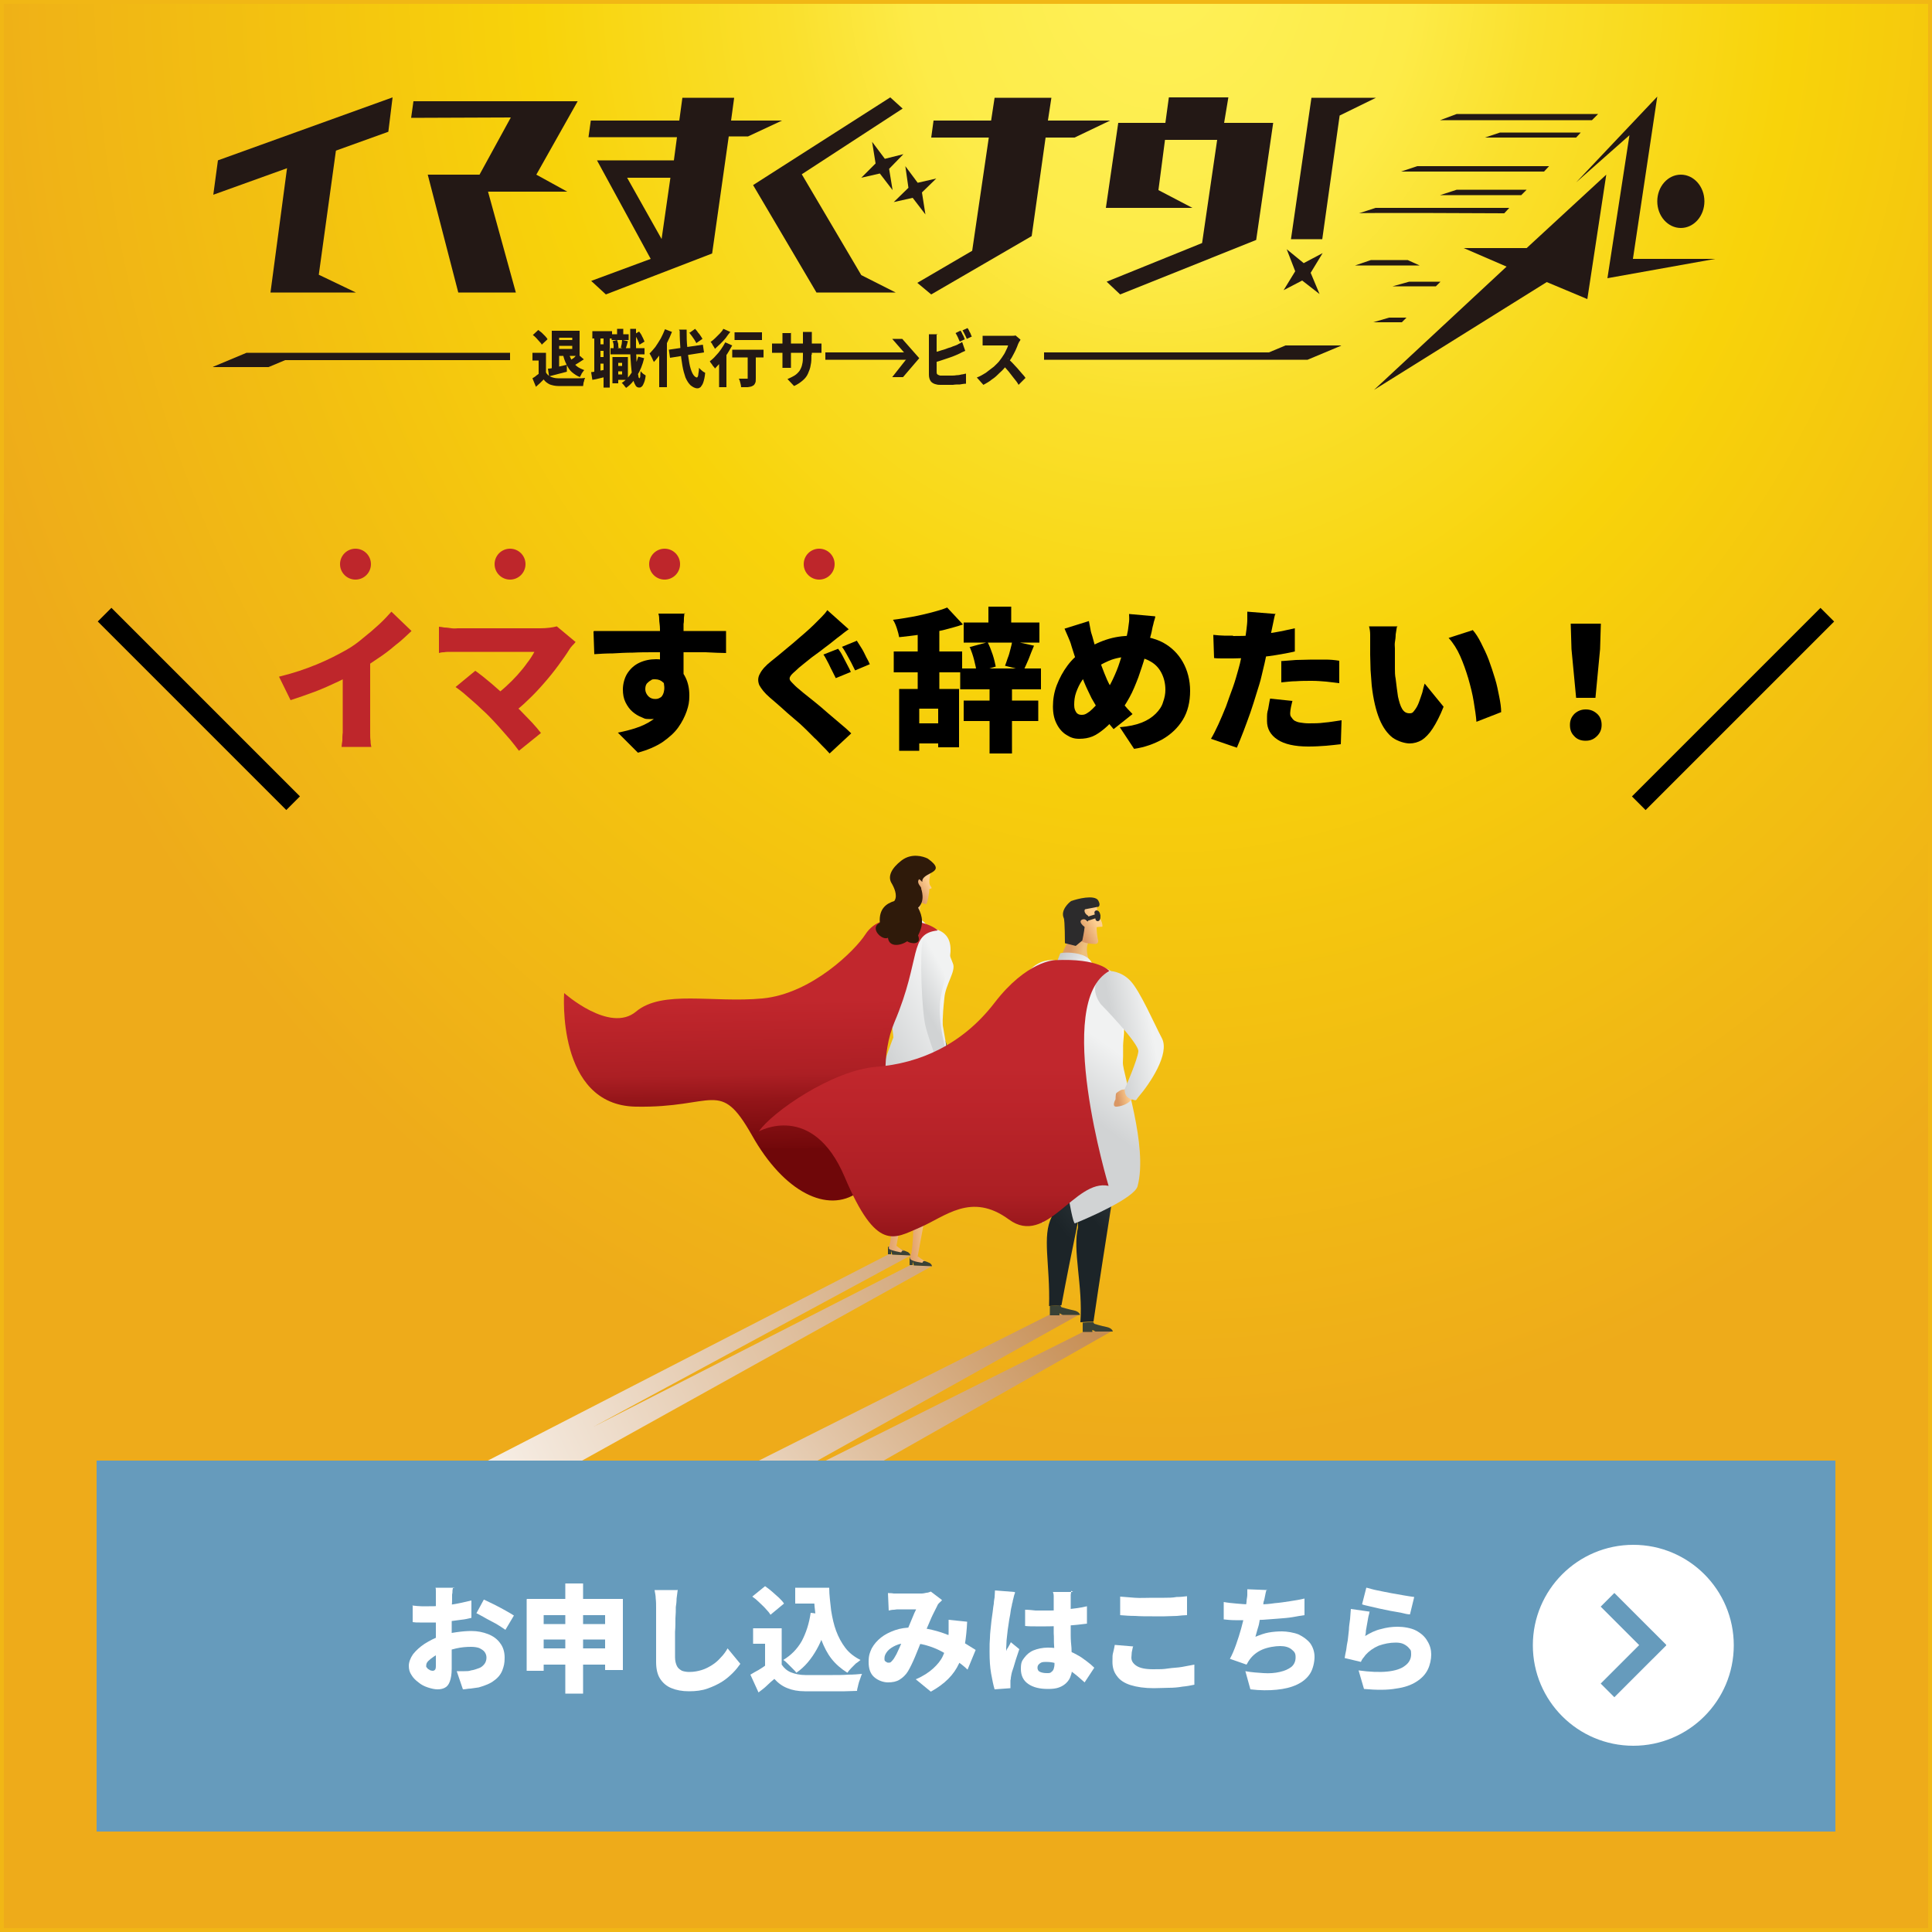 <?xml version="1.0" encoding="UTF-8"?>
<svg xmlns="http://www.w3.org/2000/svg" xmlns:xlink="http://www.w3.org/1999/xlink" version="1.1" viewBox="0 0 500 500">
  <rect x="0" y="0" width="500" height="500" fill="#808080" stroke="none"/>
  <!-- Generator: Adobe Illustrator 29.5.1, SVG Export Plug-In . SVG Version: 2.1.0 Build 141)  -->
  <defs>
    <style>
      .st0 {
        fill: none;
      }

      .st1 {
        fill: url(#New_Gradient_Swatch_167);
      }

      .st2 {
        fill: url(#New_Gradient_Swatch_166);
      }

      .st3 {
        fill: url(#New_Gradient_Swatch_163);
      }

      .st4 {
        fill: url(#New_Gradient_Swatch_165);
      }

      .st5 {
        fill: url(#New_Gradient_Swatch_162);
      }

      .st6 {
        fill: url(#New_Gradient_Swatch_164);
      }

      .st7 {
        fill: url(#New_Gradient_Swatch_161);
      }

      .st8 {
        fill: #2f1a0a;
      }

      .st9 {
        fill: url(#linear-gradient2);
      }

      .st10 {
        fill: url(#linear-gradient1);
      }

      .st11 {
        fill: url(#linear-gradient9);
      }

      .st12 {
        fill: url(#linear-gradient3);
      }

      .st13 {
        fill: url(#linear-gradient6);
      }

      .st14 {
        fill: url(#linear-gradient8);
      }

      .st15 {
        fill: url(#linear-gradient7);
      }

      .st16 {
        fill: url(#linear-gradient4);
      }

      .st17 {
        fill: url(#linear-gradient12);
      }

      .st17, .st18 {
        stroke: #2c2b2c;
        stroke-width: 1px;
      }

      .st17, .st18, .st19 {
        stroke-miterlimit: 10;
      }

      .st18 {
        fill: url(#linear-gradient11);
      }

      .st20 {
        fill: #be262b;
      }

      .st21 {
        fill: url(#linear-gradient10);
      }

      .st22 {
        fill: #3a4135;
      }

      .st23 {
        fill: #2c2b2c;
      }

      .st24 {
        isolation: isolate;
      }

      .st25 {
        fill: url(#_名称未設定グラデーション_2);
      }

      .st26 {
        fill: #f1f2f2;
      }

      .st27 {
        fill: url(#New_Gradient_Swatch_31);
      }

      .st28 {
        fill: url(#New_Gradient_Swatch_91);
      }

      .st29 {
        fill: url(#New_Gradient_Swatch_16);
      }

      .st30 {
        fill: #231815;
      }

      .st31 {
        fill: #fff;
      }

      .st32 {
        fill: url(#linear-gradient);
      }

      .st32, .st33 {
        mix-blend-mode: multiply;
      }

      .st34 {
        fill: url(#New_Gradient_Swatch_3);
      }

      .st35 {
        fill: url(#New_Gradient_Swatch_9);
      }

      .st36 {
        fill: #669bbc;
      }

      .st33 {
        fill: url(#linear-gradient5);
      }

      .st37 {
        clip-path: url(#clippath);
      }

      .st19 {
        fill: url(#radial-gradient);
        stroke: #f1b715;
      }

      .st38 {
        fill: url(#_名称未設定グラデーション_21);
      }

      .st39 {
        fill: url(#_名称未設定グラデーション_22);
      }
    </style>
    <radialGradient id="radial-gradient" cx="169.1" cy="2018.3" fx="169.1" fy="2018.3" r="295.7" gradientTransform="translate(114.7 -2633.8) scale(1.1 1.3)" gradientUnits="userSpaceOnUse">
      <stop offset="0" stop-color="#fff45f"/>
      <stop offset="0" stop-color="#fef159"/>
      <stop offset=".2" stop-color="#fdeb48"/>
      <stop offset=".3" stop-color="#fae02d"/>
      <stop offset=".5" stop-color="#f8d30a"/>
      <stop offset=".7" stop-color="#f3c210"/>
      <stop offset="1" stop-color="#eeab1a"/>
    </radialGradient>
    <linearGradient id="_名称未設定グラデーション_2" data-name="名称未設定グラデーション 2" x1="-445" y1="178" x2="-373" y2="178" gradientUnits="userSpaceOnUse">
      <stop offset="0" stop-color="#6f0709"/>
      <stop offset="0" stop-color="#72080a"/>
      <stop offset=".2" stop-color="#941519"/>
      <stop offset=".3" stop-color="#ac1f24"/>
      <stop offset=".5" stop-color="#bb242a"/>
      <stop offset=".6" stop-color="#c1272d"/>
    </linearGradient>
    <clipPath id="clippath">
      <rect class="st0" x="67" y="96" width="504" height="336"/>
    </clipPath>
    <linearGradient id="linear-gradient" x1="103.6" y1="398.6" x2="350.5" y2="282.6" gradientUnits="userSpaceOnUse">
      <stop offset="0" stop-color="#fff"/>
      <stop offset="1" stop-color="#b26516"/>
    </linearGradient>
    <linearGradient id="linear-gradient1" x1="-3785.7" y1="-489.3" x2="-3796.8" y2="-482.4" gradientTransform="translate(-3500.8 -630.6) rotate(-159.5) scale(1 -1)" gradientUnits="userSpaceOnUse">
      <stop offset="0" stop-color="#f1f2f2"/>
      <stop offset="1" stop-color="#d1d3d4"/>
    </linearGradient>
    <linearGradient id="New_Gradient_Swatch_16" data-name="New Gradient Swatch 16" x1="1343" y1="1418.5" x2="1339.9" y2="1416.5" gradientTransform="translate(-1511.7 -610.1) rotate(-19.6)" gradientUnits="userSpaceOnUse">
      <stop offset="0" stop-color="#fecf90"/>
      <stop offset="1" stop-color="#da9764"/>
    </linearGradient>
    <linearGradient id="New_Gradient_Swatch_161" data-name="New Gradient Swatch 16" x1="237.6" y1="300.8" x2="230.7" y2="300.2" gradientTransform="matrix(1,0,0,1,0,0)" xlink:href="#New_Gradient_Swatch_16"/>
    <linearGradient id="New_Gradient_Swatch_162" data-name="New Gradient Swatch 16" x1="240.4" y1="301.4" x2="234" y2="301.6" gradientTransform="matrix(1,0,0,1,0,0)" xlink:href="#New_Gradient_Swatch_16"/>
    <linearGradient id="linear-gradient2" x1="-5460.9" y1="280.6" x2="-5451.3" y2="288.5" gradientTransform="translate(-5217.9) rotate(-180) scale(1 -1)" gradientUnits="userSpaceOnUse">
      <stop offset="0" stop-color="#363f44"/>
      <stop offset="1" stop-color="#1c2428"/>
    </linearGradient>
    <linearGradient id="New_Gradient_Swatch_9" data-name="New Gradient Swatch 9" x1="236.5" y1="237" x2="234.2" y2="236.5" gradientUnits="userSpaceOnUse">
      <stop offset="0" stop-color="#eec07f"/>
      <stop offset="1" stop-color="#da9b65"/>
    </linearGradient>
    <linearGradient id="New_Gradient_Swatch_163" data-name="New Gradient Swatch 16" x1="-370.6" y1="-121.1" x2="-373.9" y2="-118.7" gradientTransform="translate(591.1 397.4) rotate(7.7)" xlink:href="#New_Gradient_Swatch_16"/>
    <linearGradient id="linear-gradient3" x1="245.6" y1="262.4" x2="228.4" y2="271.6" gradientTransform="matrix(1,0,0,1,0,0)" xlink:href="#linear-gradient1"/>
    <linearGradient id="linear-gradient4" x1="793.6" y1="663.6" x2="785.4" y2="666.8" gradientTransform="translate(-621.8 -302.6) rotate(-7.1)" xlink:href="#linear-gradient1"/>
    <linearGradient id="_名称未設定グラデーション_21" data-name="名称未設定グラデーション 2" x1="195" y1="297.3" x2="194.1" y2="233.3" xlink:href="#_名称未設定グラデーション_2"/>
    <linearGradient id="New_Gradient_Swatch_164" data-name="New Gradient Swatch 16" x1="-6243.5" y1="687.7" x2="-6246.4" y2="685.8" gradientTransform="translate(-6034.9 374) rotate(172.9) scale(1 -1)" xlink:href="#New_Gradient_Swatch_16"/>
    <linearGradient id="linear-gradient5" x1="150.9" y1="411.2" x2="305.3" y2="287.3" xlink:href="#linear-gradient"/>
    <linearGradient id="New_Gradient_Swatch_165" data-name="New Gradient Swatch 16" x1="1649.9" y1="199.9" x2="1647.7" y2="201.2" gradientTransform="translate(1885.1 -106.6) rotate(173.4) scale(1 -1)" xlink:href="#New_Gradient_Swatch_16"/>
    <linearGradient id="linear-gradient6" x1="261.7" y1="252.7" x2="266.6" y2="261.7" gradientTransform="matrix(1,0,0,1,0,0)" xlink:href="#linear-gradient1"/>
    <linearGradient id="New_Gradient_Swatch_91" data-name="New Gradient Swatch 9" x1="280" y1="248" x2="276.8" y2="247.4" xlink:href="#New_Gradient_Swatch_9"/>
    <linearGradient id="New_Gradient_Swatch_166" data-name="New Gradient Swatch 16" x1="-326.4" y1="-116.7" x2="-330.2" y2="-114" gradientTransform="translate(591.1 397.4) rotate(7.7)" xlink:href="#New_Gradient_Swatch_16"/>
    <linearGradient id="linear-gradient7" x1="-5605.6" y1="301.4" x2="-5590.6" y2="313.6" gradientTransform="translate(-5319.8) rotate(-180) scale(1 -1)" xlink:href="#linear-gradient2"/>
    <linearGradient id="linear-gradient8" x1="-5609.6" y1="303.4" x2="-5599.6" y2="312.3" gradientTransform="translate(-5319.8) rotate(-180) scale(1 -1)" xlink:href="#linear-gradient2"/>
    <linearGradient id="New_Gradient_Swatch_3" data-name="New Gradient Swatch 3" x1="-5600.4" y1="277.2" x2="-5600.6" y2="294.8" gradientTransform="translate(-5319.8) rotate(-180) scale(1 -1)" gradientUnits="userSpaceOnUse">
      <stop offset="0" stop-color="#fff"/>
      <stop offset="1" stop-color="#babcbe"/>
    </linearGradient>
    <linearGradient id="New_Gradient_Swatch_31" data-name="New Gradient Swatch 3" x1="282.1" y1="252.9" x2="271.9" y2="246.8" gradientTransform="matrix(1,0,0,1,0,0)" xlink:href="#New_Gradient_Swatch_3"/>
    <linearGradient id="linear-gradient9" x1="529.1" y1="445.2" x2="517.8" y2="459.1" gradientTransform="translate(-266.5 -143.1) rotate(-3.3)" xlink:href="#linear-gradient1"/>
    <linearGradient id="New_Gradient_Swatch_167" data-name="New Gradient Swatch 16" x1="-213" y1="546" x2="-215.9" y2="547.5" gradientTransform="translate(627.8 -196.9) rotate(13.6)" xlink:href="#New_Gradient_Swatch_16"/>
    <linearGradient id="linear-gradient10" x1="-211.3" y1="528.2" x2="-220.2" y2="532.2" gradientTransform="translate(627.8 -196.9) rotate(13.6)" xlink:href="#linear-gradient1"/>
    <linearGradient id="linear-gradient11" x1="282.4" y1="237.3" x2="282.6" y2="237.7" gradientTransform="matrix(1,0,0,1,0,0)" xlink:href="#linear-gradient1"/>
    <linearGradient id="linear-gradient12" x1="696.6" y1="122.2" x2="697.4" y2="123.7" gradientTransform="translate(-423.9 239.4) rotate(-10.2)" xlink:href="#linear-gradient1"/>
    <linearGradient id="_名称未設定グラデーション_22" data-name="名称未設定グラデーション 2" x1="241.7" y1="341.9" x2="241.7" y2="232.6" xlink:href="#_名称未設定グラデーション_2"/>
  </defs>
  <g class="st24">
    <g id="_レイヤー_1" data-name="レイヤー_1">
      <rect class="st19" x=".5" y=".5" width="499" height="499"/>
      <g>
        <g>
          <polygon class="st30" points="55.2 50.4 56.4 41.5 101.6 25.2 100.5 34.1 55.2 50.4"/>
          <polygon class="st30" points="74.5 41.9 70 75.7 92.1 75.7 82.5 71.1 87.1 37.8 74.5 41.9"/>
        </g>
        <polygon class="st30" points="107 26.2 149.5 26.2 138.8 45.2 146.8 49.6 126.3 49.6 133.5 75.7 118.6 75.7 110.7 45.2 124.1 45.2 132.2 30.4 106.4 30.5 107 26.2"/>
        <path class="st30" d="M189.2,31.2l.8-5.9h-13.4s-.8,5.9-.8,5.9h-22.9l-.6,4.3h22.9s-.8,6-.8,6h-19.9l13.9,25.5-15.4,5.7,3.8,3.5,27.5-10.6,4.3-30.3h5l8.8-4.1h-13.2ZM171.3,62l-9-16h11.2c0,0-2.3,16-2.3,16Z"/>
        <g>
          <polygon class="st30" points="230.4 25.2 233.6 28.1 207.5 45.1 222.9 71.2 231.8 75.7 211.3 75.7 194.9 47.9 230.4 25.2"/>
          <polygon class="st30" points="226.6 42.3 225.7 36.7 229 41.1 233.8 39.9 230.1 43.7 231 49.2 227.7 44.9 222.9 46 226.6 42.3"/>
          <polygon class="st30" points="235.1 48.6 234.3 43 237.5 47.3 242.3 46.2 238.6 49.8 239.5 55.5 236.2 51.2 231.3 52.3 235.1 48.6"/>
        </g>
        <polygon class="st30" points="241.6 31.2 256.5 31.2 257.4 25.3 272.1 25.3 271.2 31.2 287.3 31.2 278.1 35.6 270.6 35.6 267 61.1 241 76.2 237.4 73.2 251.6 64.9 255.9 35.6 241 35.6 241.6 31.2"/>
        <polygon class="st30" points="289.4 31.8 301.6 31.8 302.5 25.2 317.9 25.2 316.8 31.8 329.5 31.8 325.1 62.1 289.9 76.2 286.4 72.9 311.1 62.9 315 36.2 301.5 36.2 299.8 49.2 308.6 53.8 286.2 53.8 289.4 31.8"/>
        <g>
          <polygon class="st30" points="339.4 25.3 356.1 25.3 346.7 29.9 342.2 61.9 334.1 61.9 339.4 25.3"/>
          <polygon class="st30" points="335.2 70.2 333 64.5 337.4 68.1 342.3 65.5 339.2 70.6 341.5 76.1 337 72.6 332.2 75.1 335.2 70.2"/>
        </g>
        <path class="st30" d="M372.7,31.1l4.3-1.6h36.6l-1.6,1.6s-39.3,0-39.3,0Z"/>
        <path class="st30" d="M384.3,35.6l3.9-1.3h20.9l-1.2,1.3h-23.5Z"/>
        <path class="st30" d="M362.6,44.4l4.2-1.4h34.1l-1.3,1.4h-36.9Z"/>
        <path class="st30" d="M372.7,50.5l4.3-1.4h18.1l-1.4,1.4s-21,0-21,0Z"/>
        <path class="st30" d="M351.7,55.2l4.3-1.4h34.6l-1.3,1.4s-37.6-.2-37.6,0Z"/>
        <g>
          <polygon class="st30" points="378.8 64.2 395.1 64.2 415.7 45.2 410.8 77.4 400.3 73 355.6 100.9 389.9 69 378.8 64.2"/>
          <polygon class="st30" points="407.9 47.2 428.9 25 422.6 67 443.9 67 416 72 421.7 35 407.9 47.2"/>
          <ellipse class="st30" cx="435" cy="52.1" rx="6.1" ry="6.9"/>
        </g>
        <path class="st30" d="M55.2,94.9l8.6-3.6h68.2v1.9h-58.2l-4.3,1.8s-14.3,0-14.4,0Z"/>
        <path class="st30" d="M347,89.5l-8.6,3.6h-68.2v-1.9h58.2s4.3-1.8,4.3-1.8c0,0,14.3,0,14.4,0Z"/>
        <path class="st30" d="M213.6,93.2v-2h21.6v1.9s-21.6,0-21.6,0Z"/>
        <polygon class="st30" points="235 92.4 230.9 87.7 233.5 87.7 237.9 92.7 233.7 97.6 230.9 97.6 235 92.4"/>
        <g>
          <path class="st30" d="M141.3,96.4c.3.5.7.9,1.2,1.1.5.2,1.1.4,1.9.4.4,0,.9,0,1.5,0s1.2,0,1.9,0c.7,0,1.3,0,1.9,0,.6,0,1.2,0,1.7-.1,0,.2-.2.4-.2.6,0,.3-.2.5-.2.8,0,.3-.1.5-.1.7-.5,0-1,0-1.5,0-.6,0-1.1,0-1.7,0-.6,0-1.2,0-1.7,0-.6,0-1.1,0-1.5,0-.9,0-1.6-.2-2.2-.4-.6-.3-1.2-.7-1.6-1.3-.3.3-.6.6-.9.9-.3.3-.7.6-1.1,1l-.9-2.2c.3-.2.7-.4,1-.7.4-.3.7-.5,1-.8h1.8ZM141.3,91.3v6h-1.9v-4h-1.6v-2h3.5ZM137.9,86.7l1.4-1.3c.3.2.6.5.9.7.3.3.6.6.9.9.3.3.5.6.6.8l-1.5,1.4c-.1-.3-.3-.5-.6-.8-.3-.3-.5-.6-.8-.9-.3-.3-.6-.6-.9-.8ZM141.9,95.4c.6,0,1.4-.2,2.2-.4.9-.2,1.7-.4,2.6-.6v1.8c-.7.2-1.5.4-2.3.6-.8.2-1.6.4-2.3.6l-.3-2ZM142.8,85.6h1.9v10.4h-1.9v-10.4ZM144,85.6h6v6.5h-6.1v-1.8h4.2v-2.9h-4.1v-1.8ZM143.9,88h4.8v1.5h-4.8v-1.5ZM147.2,91.4c.2.7.5,1.4.8,1.9.4.6.8,1.1,1.3,1.5.5.4,1.2.7,1.9,1-.1.1-.3.3-.4.5-.2.2-.3.4-.4.7-.1.2-.3.4-.3.6-.8-.3-1.5-.8-2.1-1.3-.6-.5-1-1.2-1.4-2-.4-.8-.7-1.6-.9-2.6l1.6-.3ZM149.6,91.7l1.5,1.3c-.5.3-.9.6-1.4.9-.5.3-.9.6-1.3.7l-1.1-1.1c.2-.2.5-.4.8-.6.3-.2.6-.4.8-.7.3-.2.5-.5.7-.7Z"/>
          <path class="st30" d="M153,96.3c.5,0,1.1-.2,1.9-.3.7-.1,1.4-.3,2.2-.4v1.8c-.5.2-1.2.3-1.9.5-.7.2-1.3.3-1.9.4l-.3-1.9ZM153.3,85.7h5.1v1.9h-5.1v-1.9ZM153.8,86.7h1.6v10.1h-1.6v-10.1ZM154.6,89.1h2.5v1.7h-2.5v-1.7ZM154.6,92.4h2.5v1.7h-2.5v-1.7ZM156.2,86.7h1.6v13.6h-1.6v-13.6ZM158,90.1h8.8v1.6h-8.8v-1.6ZM158.3,86.5h4.4v1.5h-4.4v-1.5ZM158.5,92.4h1.5v6.8h-1.5v-6.8ZM158.5,88.3l1.2-.3c.1.3.2.6.3,1,0,.4,0,.7.1,1l-1.3.4c0-.3,0-.6,0-1,0-.4-.1-.7-.2-1ZM159.2,94.7h2.5v1.4h-2.5v-1.4ZM159.6,92.4h2.9v5.9h-2.9v-1.4h1.4v-3h-1.4v-1.4ZM159.7,85.1h1.6v2.4h-1.6v-2.4ZM161.1,88l1.4.3c-.1.4-.2.7-.3,1.1-.1.3-.2.7-.3.9l-1.2-.3c0-.3.1-.6.2-1,0-.4.1-.7.1-1ZM165.2,92.3l1.5.4c-.4,1.7-1,3.2-1.8,4.5-.8,1.3-1.7,2.4-2.9,3.2,0-.1-.2-.3-.3-.4-.1-.2-.3-.4-.4-.5-.1-.2-.3-.3-.4-.4,1.1-.7,1.9-1.6,2.6-2.7.7-1.1,1.2-2.5,1.6-3.9ZM162.9,85.1h1.7c0,1.3,0,2.6,0,3.9,0,1.3,0,2.4.1,3.5,0,1.1.1,2,.2,2.8,0,.8.2,1.4.3,1.9,0,.5.2.7.3.7,0,0,.2-.2.2-.5,0-.3,0-.8.1-1.4,0,.1.2.3.4.5.2.2.3.3.5.4.2.1.3.2.4.3-.1.9-.3,1.6-.5,2-.2.5-.4.8-.6.9-.2.2-.4.2-.6.2-.4,0-.8-.2-1-.7-.3-.5-.5-1.1-.7-2-.2-.9-.3-1.9-.4-3.2-.1-1.2-.2-2.6-.2-4.2,0-1.6,0-3.2,0-5.1ZM164.2,86.5l1.2-.7c.3.4.6.8.8,1.3.3.5.4.9.6,1.3l-1.3.8c-.1-.4-.3-.8-.5-1.3-.3-.5-.5-1-.8-1.4Z"/>
          <path class="st30" d="M172.1,85.2l1.8.7c-.4,1-.8,1.9-1.3,2.9-.5,1-1,1.9-1.6,2.7-.6.8-1.2,1.6-1.8,2.2,0-.2-.2-.4-.3-.7-.1-.3-.3-.6-.4-.8-.1-.3-.3-.5-.4-.7.5-.5,1-1.1,1.5-1.7.5-.7.9-1.4,1.4-2.2.4-.8.8-1.6,1.1-2.4ZM170.6,89.9l2-2.2h0v12.5h-2v-10.3ZM173.1,90.5l8.8-1.3.3,2-8.8,1.4-.3-2.1ZM175.7,85.3h2c0,1.7,0,3.3.2,4.8.1,1.5.3,2.7.5,3.9.2,1.1.5,2,.8,2.6.3.6.7,1,1.1,1.1.2,0,.3-.2.4-.6,0-.4.2-1,.2-1.9.1.1.3.3.5.5.2.2.4.3.6.5.2.1.4.2.5.3-.1,1.1-.3,1.9-.5,2.5-.2.6-.5.9-.7,1.2-.3.2-.5.3-.8.3-.7,0-1.3-.4-1.8-.8-.5-.5-.9-1.1-1.3-2-.3-.9-.6-1.9-.8-3.1-.2-1.2-.4-2.5-.5-4.1-.1-1.5-.2-3.2-.2-4.9ZM178.5,86.1l1.4-1c.2.3.5.5.7.9.3.3.5.6.7.9.2.3.4.6.5.8l-1.6,1.1c-.1-.3-.3-.5-.5-.9-.2-.3-.4-.6-.7-1-.2-.3-.5-.6-.7-.9Z"/>
          <path class="st30" d="M187.7,88.6l1.8.8c-.4.7-.8,1.4-1.3,2.2-.5.7-1,1.4-1.6,2.1-.6.6-1.1,1.2-1.6,1.7,0-.2-.2-.4-.4-.6-.2-.2-.3-.5-.5-.7-.2-.2-.3-.4-.4-.6.5-.4,1-.8,1.5-1.4.5-.5,1-1.1,1.4-1.7.4-.6.8-1.2,1.1-1.8ZM187.2,85.1l1.8.8c-.4.5-.8,1-1.2,1.6-.4.5-.9,1-1.4,1.5-.5.5-1,.9-1.4,1.3,0-.2-.2-.4-.3-.6-.1-.2-.3-.4-.4-.7-.1-.2-.3-.4-.4-.5.4-.3.8-.6,1.2-1,.4-.4.8-.8,1.2-1.2.4-.4.7-.8.9-1.2ZM186.1,92.5l1.7-1.9h.2v9.6h-1.9v-7.8ZM189.5,90.5h8.1v2h-8.1v-2ZM190.1,86h7.1v2h-7.1v-2ZM193.6,91.1h2v6.8c0,.6,0,1-.2,1.3-.1.3-.4.6-.7.7-.3.2-.7.2-1.2.3-.5,0-1,0-1.7,0,0-.3-.1-.7-.2-1.1-.1-.4-.2-.8-.4-1.1.3,0,.5,0,.8,0s.5,0,.7,0h.5c.1,0,.2,0,.3,0,0,0,0-.1,0-.2v-6.7Z"/>
          <path class="st30" d="M199.8,88.9c0,0,.2,0,.4,0,.2,0,.3,0,.5,0,.2,0,.4,0,.7,0h9.5c.4,0,.7,0,1,0,.2,0,.5,0,.7,0v2.4c-.2,0-.4,0-.7,0-.3,0-.6,0-1,0h-9.5c-.3,0-.5,0-.7,0-.2,0-.4,0-.5,0s-.3,0-.4,0v-2.4ZM204.7,86.1c0,.2,0,.4,0,.7,0,.3,0,.6,0,.9v5.7c0,.2,0,.5,0,.7,0,.2,0,.4,0,.6,0,.2,0,.3,0,.5h-2.2c0-.1,0-.3,0-.5,0-.2,0-.4,0-.6,0-.2,0-.5,0-.7v-5.7c0-.2,0-.5,0-.7,0-.3,0-.5,0-.8h2.3ZM210,91.8c0,1,0,1.9-.2,2.7-.1.8-.4,1.5-.7,2.2-.3.7-.8,1.3-1.4,1.8-.6.5-1.3,1-2.2,1.4l-1.7-1.8c.7-.3,1.3-.6,1.8-.9.5-.3.9-.7,1.3-1.2.3-.5.6-1.1.7-1.7.2-.7.2-1.5.2-2.4v-4.4c0-.3,0-.6,0-.9s0-.5,0-.7h2.3c0,.2,0,.4,0,.7,0,.3,0,.6,0,.9v4.3Z"/>
          <path class="st30" d="M242.4,86.4c0,.2,0,.5,0,.9,0,.3,0,.6,0,.9v8c0,.3,0,.5.2.7.1.1.4.2.7.3.2,0,.5,0,.7,0,.3,0,.6,0,.9,0s.8,0,1.3,0c.5,0,.9,0,1.4-.1.5,0,.9-.1,1.3-.2.4,0,.8-.2,1.1-.2v2.6c-.5,0-1,.1-1.6.2-.6,0-1.2,0-1.8.1-.6,0-1.2,0-1.7,0s-.9,0-1.4,0c-.4,0-.8,0-1.1-.1-.6-.1-1.2-.4-1.5-.8s-.5-1-.5-1.7v-8.7c0-.1,0-.3,0-.5,0-.2,0-.4,0-.7,0-.2,0-.4,0-.6h2.3ZM241.4,91.3c.5-.1,1-.3,1.5-.4.5-.2,1-.3,1.6-.5s1-.4,1.5-.5c.5-.2.9-.4,1.3-.5.3-.1.5-.2.8-.4.3-.1.6-.3.9-.5l.8,2.3c-.3.1-.6.3-.9.4-.3.2-.6.3-.8.4-.4.2-.9.4-1.4.6-.5.2-1.1.4-1.7.6-.6.2-1.2.4-1.8.6-.6.2-1.1.3-1.6.5v-2.3ZM248.6,85.6c.1.2.3.4.4.7s.3.5.4.8.2.5.3.7l-1.3.6c-.2-.3-.3-.7-.5-1.1-.2-.4-.4-.8-.6-1.1l1.2-.6ZM250.4,84.9c.1.2.3.4.4.7.1.3.3.5.4.8.1.3.2.5.3.7l-1.3.6c-.1-.3-.3-.7-.5-1.1-.2-.4-.4-.8-.6-1.1l1.3-.6Z"/>
          <path class="st30" d="M264.1,87.9c0,0-.1.3-.3.5-.1.2-.2.4-.3.6-.2.5-.4,1.1-.7,1.7-.3.6-.6,1.2-1,1.9-.4.6-.8,1.2-1.2,1.8-.5.7-1.1,1.4-1.8,2-.7.7-1.3,1.3-2.1,1.8-.7.6-1.5,1-2.2,1.4l-1.7-1.9c.8-.3,1.5-.7,2.3-1.2.7-.5,1.4-1.1,2.1-1.6.6-.6,1.2-1.1,1.6-1.7.3-.4.6-.8.9-1.3.3-.4.5-.9.7-1.3.2-.4.4-.8.5-1.2h-4.7c-.2,0-.4,0-.7,0-.2,0-.4,0-.7,0-.2,0-.4,0-.5,0v-2.5c.2,0,.3,0,.6,0,.2,0,.5,0,.7,0,.2,0,.4,0,.5,0h5c.3,0,.7,0,1,0,.3,0,.5,0,.7-.1l1.3,1.1ZM260.8,92.8c.4.3.8.7,1.2,1.1.4.4.8.9,1.3,1.4.4.5.8.9,1.2,1.4.4.4.7.8.9,1.1l-1.8,1.8c-.3-.6-.7-1.1-1.2-1.7-.5-.6-.9-1.2-1.4-1.8-.5-.6-1-1.1-1.5-1.7l1.5-1.7Z"/>
        </g>
        <polygon class="st30" points="350.7 68.7 354.8 67.3 364.3 67.3 367.4 68.7 350.7 68.7"/>
        <path class="st30" d="M360.4,74.1l4.3-1.2h8.1l-1.2,1.2s-11.1,0-11.2,0Z"/>
        <path class="st30" d="M355.4,83.4l4.1-1.2h4.5l-1.2,1.2s-7.3,0-7.3,0Z"/>
      </g>
      <g>
        <polygon class="st30" points="-418.4 -100 -389 -100 -352 -134.2 -360.8 -76.4 -379.8 -84.2 -460 -34.2 -398.4 -91.5 -418.4 -100"/>
        <polygon class="st30" points="-366.1 -130.6 -328.4 -170.4 -339.7 -95.1 -301.5 -95.1 -351.4 -86.1 -341.3 -152.5 -366.1 -130.6"/>
        <ellipse class="st30" cx="-317.4" cy="-121.8" rx="11" ry="12.4"/>
      </g>
      <g>
        <g>
          <polygon class="st30" points="-505 -7.3 -504 -14.7 -466.7 -28.1 -467.5 -20.8 -505 -7.3"/>
          <polygon class="st30" points="-489.1 -14.3 -492.8 13.6 -474.5 13.6 -482.4 9.8 -478.6 -17.7 -489.1 -14.3"/>
        </g>
        <polygon class="st30" points="-462.2 -27.3 -427.1 -27.3 -435.9 -11.6 -429.3 -7.9 -446.2 -7.9 -440.3 13.6 -452.6 13.6 -459.1 -11.6 -448.1 -11.6 -441.4 -23.8 -462.7 -23.7 -462.2 -27.3"/>
        <path class="st30" d="M-394.3-23.2l.7-4.9h-11.1s-.7,4.9-.7,4.9h-18.9l-.5,3.6h18.9s-.7,5-.7,5h-16.5l11.5,21-12.7,4.7,3.1,2.9,22.7-8.7,3.6-25.1h4.1l7.3-3.4h-10.9ZM-409.1,2.3l-7.4-13.2h9.3s-1.9,13.2-1.9,13.2Z"/>
        <g>
          <polygon class="st30" points="-360.3 -28.1 -357.6 -25.7 -379.2 -11.7 -366.5 9.9 -359.2 13.6 -376.1 13.6 -389.6 -9.3 -360.3 -28.1"/>
          <polygon class="st30" points="-363.4 -14 -364.2 -18.6 -361.5 -15 -357.5 -16 -360.5 -12.8 -359.8 -8.3 -362.5 -11.8 -366.5 -10.9 -363.4 -14"/>
          <polygon class="st30" points="-356.4 -8.8 -357.1 -13.4 -354.5 -9.9 -350.5 -10.8 -353.5 -7.8 -352.8 -3.1 -355.5 -6.7 -359.6 -5.8 -356.4 -8.8"/>
        </g>
        <polygon class="st30" points="-351 -23.2 -338.7 -23.2 -338 -28.1 -325.9 -28.1 -326.6 -23.2 -313.3 -23.2 -320.9 -19.5 -327.1 -19.5 -330 1.5 -351.5 14 -354.5 11.5 -342.8 4.7 -339.3 -19.5 -351.5 -19.5 -351 -23.2"/>
        <polygon class="st30" points="-311.6 -22.7 -301.5 -22.7 -300.7 -28.1 -288 -28.1 -288.9 -22.7 -278.5 -22.7 -282.1 2.4 -311.2 14 -314 11.3 -293.7 3 -290.4 -19.1 -301.6 -19.1 -303 -8.3 -295.7 -4.5 -314.2 -4.5 -311.6 -22.7"/>
        <g>
          <polygon class="st30" points="-270.3 -28.1 -256.5 -28.1 -264.3 -24.2 -268 2.2 -274.7 2.2 -270.3 -28.1"/>
          <polygon class="st30" points="-273.7 9.1 -275.6 4.3 -271.9 7.3 -267.9 5.2 -270.5 9.4 -268.6 14 -272.2 11.1 -276.2 13.1 -273.7 9.1"/>
        </g>
        <path class="st30" d="M-505,29.5l7.1-3h56.3v1.6h-48l-3.5,1.5s-11.8,0-11.9,0Z"/>
        <path class="st30" d="M-264,25l-7.1,3h-56.3v-1.6h48s3.5-1.5,3.5-1.5c0,0,11.8,0,11.9,0Z"/>
        <path class="st30" d="M-374.2,28v-1.6h17.8v1.6s-17.8,0-17.8,0Z"/>
        <polygon class="st30" points="-356.5 27.4 -359.9 23.5 -357.8 23.5 -354.1 27.7 -357.6 31.7 -359.9 31.7 -356.5 27.4"/>
        <g>
          <path class="st30" d="M-433.9,30.7c.2.4.6.7,1,.9.4.2.9.3,1.5.3.4,0,.8,0,1.3,0s1,0,1.6,0c.5,0,1.1,0,1.6,0,.5,0,1,0,1.4,0,0,.1-.1.3-.2.5,0,.2-.1.4-.2.7,0,.2,0,.4-.1.6-.4,0-.8,0-1.3,0-.5,0-.9,0-1.4,0-.5,0-1,0-1.4,0-.5,0-.9,0-1.2,0-.7,0-1.3-.2-1.8-.4-.5-.2-1-.6-1.4-1.1-.3.2-.5.5-.8.8-.3.3-.6.5-.9.8l-.8-1.8c.3-.2.5-.4.8-.6.3-.2.6-.4.9-.7h1.5ZM-433.9,26.5v5h-1.6v-3.3h-1.3v-1.6h2.9ZM-436.7,22.7l1.2-1.1c.2.2.5.4.7.6.3.2.5.5.7.7.2.2.4.5.5.7l-1.3,1.2c-.1-.2-.3-.4-.5-.7-.2-.2-.4-.5-.7-.8-.3-.3-.5-.5-.7-.7ZM-433.3,29.9c.5,0,1.1-.2,1.8-.4.7-.2,1.4-.3,2.2-.5v1.5c-.5.2-1.2.4-1.9.5-.7.2-1.3.3-1.9.5l-.2-1.7ZM-432.6,21.8h1.5v8.6h-1.5v-8.6ZM-431.7,21.8h4.9v5.3h-5.1v-1.5h3.5v-2.4h-3.4v-1.5ZM-431.7,23.8h3.9v1.3h-3.9v-1.3ZM-429,26.5c.2.6.4,1.1.7,1.6.3.5.7.9,1.1,1.2.4.3,1,.6,1.6.8-.1.1-.2.3-.4.4-.1.2-.2.4-.4.5-.1.2-.2.4-.3.5-.7-.3-1.2-.6-1.7-1.1-.5-.5-.9-1-1.2-1.6-.3-.6-.6-1.4-.8-2.2l1.3-.3ZM-427,26.8l1.2,1.1c-.4.3-.8.5-1.1.8-.4.3-.7.5-1,.6l-.9-.9c.2-.1.4-.3.6-.5.2-.2.5-.4.7-.6.2-.2.4-.4.6-.5Z"/>
          <path class="st30" d="M-424.2,30.6c.4,0,.9-.2,1.5-.3.6-.1,1.2-.2,1.8-.3v1.5c-.4.1-1,.3-1.5.4-.6.1-1.1.2-1.5.4l-.3-1.6ZM-424,21.8h4.2v1.5h-4.2v-1.5ZM-423.5,22.7h1.3v8.3h-1.3v-8.3ZM-422.9,24.7h2.1v1.4h-2.1v-1.4ZM-422.9,27.4h2.1v1.4h-2.1v-1.4ZM-421.6,22.7h1.3v11.2h-1.3v-11.2ZM-420.1,25.5h7.2v1.4h-7.2v-1.4ZM-419.9,22.6h3.7v1.3h-3.7v-1.3ZM-419.7,27.4h1.2v5.6h-1.2v-5.6ZM-419.6,24l1-.3c0,.2.2.5.2.8,0,.3,0,.6,0,.8l-1.1.3c0-.2,0-.5,0-.8,0-.3-.1-.6-.2-.9ZM-419.1,29.3h2.1v1.1h-2.1v-1.1ZM-418.7,27.4h2.4v4.9h-2.4v-1.2h1.2v-2.5h-1.2v-1.2ZM-418.7,21.4h1.4v2h-1.4v-2ZM-417.6,23.7l1.2.2c0,.3-.2.6-.3.9,0,.3-.2.5-.2.8l-1-.2c0-.2.1-.5.2-.8,0-.3,0-.6.1-.8ZM-414.1,27.3l1.3.3c-.4,1.4-.9,2.6-1.5,3.7-.7,1.1-1.4,2-2.4,2.6,0,0-.1-.2-.2-.4-.1-.1-.2-.3-.3-.4-.1-.1-.2-.3-.3-.3.9-.6,1.6-1.3,2.2-2.3.6-.9,1-2,1.3-3.2ZM-416.1,21.4h1.4c0,1.1,0,2.2,0,3.2,0,1,0,2,0,2.9,0,.9,0,1.7.2,2.3,0,.7.1,1.2.2,1.5,0,.4.2.6.3.6,0,0,.1-.1.2-.4,0-.3,0-.7,0-1.2,0,.1.2.2.3.4.1.1.3.3.4.4.1.1.2.2.3.2-.1.7-.2,1.3-.4,1.7-.2.4-.3.6-.5.8-.2.1-.3.2-.5.2-.3,0-.6-.2-.9-.6-.2-.4-.4-.9-.6-1.7-.2-.7-.3-1.6-.4-2.6,0-1-.1-2.2-.2-3.5,0-1.3,0-2.7,0-4.2ZM-414.9,22.5l1-.6c.2.3.5.7.7,1.1.2.4.4.7.5,1l-1.1.7c0-.3-.2-.7-.4-1.1-.2-.4-.4-.8-.6-1.1Z"/>
          <path class="st30" d="M-408.4,21.4l1.5.6c-.3.8-.7,1.6-1.1,2.4-.4.8-.9,1.5-1.3,2.2-.5.7-1,1.3-1.5,1.8,0-.1-.1-.3-.2-.6-.1-.2-.2-.5-.3-.7-.1-.2-.2-.4-.3-.6.4-.4.8-.9,1.2-1.4.4-.5.8-1.1,1.1-1.8.3-.6.6-1.3.9-1.9ZM-409.6,25.3l1.6-1.8h0v10.3h-1.7v-8.5ZM-407.6,25.8l7.3-1.1.2,1.7-7.2,1.1-.2-1.7ZM-405.5,21.6h1.6c0,1.4,0,2.7.2,3.9,0,1.2.2,2.3.4,3.2.2.9.4,1.6.6,2.2.3.5.5.8.9.9.1,0,.2-.2.3-.5,0-.3.1-.9.2-1.6.1.1.2.2.4.4.2.1.3.3.5.4.2.1.3.2.4.3-.1.9-.3,1.6-.4,2-.2.5-.4.8-.6,1-.2.2-.4.2-.7.2-.6,0-1.1-.3-1.5-.7-.4-.4-.8-.9-1-1.7-.3-.7-.5-1.6-.7-2.5-.2-1-.3-2.1-.4-3.3,0-1.2-.2-2.6-.2-4.1ZM-403.2,22.2l1.2-.8c.2.2.4.4.6.7.2.3.4.5.6.8.2.3.3.5.4.7l-1.3.9c0-.2-.2-.4-.4-.7-.2-.3-.4-.5-.6-.8-.2-.3-.4-.5-.6-.7Z"/>
          <path class="st30" d="M-395.5,24.3l1.5.6c-.3.6-.7,1.2-1.1,1.8-.4.6-.9,1.2-1.3,1.7-.5.5-.9,1-1.3,1.4,0-.1-.2-.3-.3-.5-.1-.2-.3-.4-.4-.6-.1-.2-.3-.4-.4-.5.4-.3.8-.7,1.2-1.1.4-.4.8-.9,1.1-1.4.4-.5.7-1,.9-1.5ZM-396,21.4l1.5.7c-.3.4-.6.9-1,1.3-.4.4-.8.9-1.2,1.3-.4.4-.8.7-1.2,1,0-.1-.1-.3-.3-.5-.1-.2-.2-.4-.3-.5-.1-.2-.2-.3-.3-.4.3-.2.7-.5,1-.8.3-.3.7-.7,1-1,.3-.4.5-.7.7-1ZM-396.9,27.5l1.4-1.6h.2v8h-1.6v-6.4ZM-394.1,25.8h6.7v1.7h-6.7v-1.7ZM-393.6,22.1h5.8v1.7h-5.8v-1.7ZM-390.7,26.3h1.6v5.6c0,.5,0,.8-.1,1.1,0,.3-.3.5-.6.6-.3.1-.6.2-1,.2-.4,0-.9,0-1.4,0,0-.3,0-.6-.2-.9,0-.3-.2-.6-.3-.9.2,0,.4,0,.7,0s.4,0,.6,0h.4c.1,0,.2,0,.2,0,0,0,0,0,0-.2v-5.6Z"/>
          <path class="st30" d="M-385.6,24.5c0,0,.2,0,.3,0,.1,0,.3,0,.4,0,.2,0,.4,0,.6,0h7.8c.3,0,.6,0,.8,0,.2,0,.4,0,.6,0v2c-.2,0-.3,0-.6,0-.2,0-.5,0-.8,0h-7.8c-.2,0-.4,0-.6,0-.2,0-.3,0-.4,0s-.2,0-.3,0v-2ZM-381.5,22.2c0,.1,0,.3,0,.5,0,.2,0,.5,0,.7v4.7c0,.2,0,.4,0,.6,0,.2,0,.4,0,.5,0,.1,0,.3,0,.4h-1.9c0-.1,0-.2,0-.4,0-.1,0-.3,0-.5,0-.2,0-.4,0-.6v-4.7c0-.2,0-.4,0-.6,0-.2,0-.4,0-.6h1.9ZM-377.2,26.9c0,.8,0,1.5-.2,2.2-.1.7-.3,1.3-.6,1.8-.3.5-.6,1-1.1,1.5-.5.4-1.1.8-1.8,1.2l-1.4-1.5c.6-.2,1.1-.5,1.5-.8.4-.3.8-.6,1-1,.3-.4.5-.9.6-1.4.1-.6.2-1.2.2-2v-3.6c0-.3,0-.5,0-.7s0-.4,0-.5h1.9c0,.2,0,.3,0,.5,0,.2,0,.5,0,.7v3.6Z"/>
          <path class="st30" d="M-350.4,22.4c0,.2,0,.5,0,.7,0,.3,0,.5,0,.7v6.6c0,.3,0,.5.2.6.1.1.3.2.6.2.2,0,.4,0,.6,0,.2,0,.5,0,.7,0s.7,0,1,0c.4,0,.8,0,1.2,0,.4,0,.8,0,1.1-.2.3,0,.6-.1.9-.2v2.2c-.4,0-.8.1-1.3.2-.5,0-1,0-1.5,0-.5,0-1,0-1.4,0s-.8,0-1.1,0c-.4,0-.7,0-.9-.1-.5-.1-1-.3-1.3-.7s-.4-.8-.4-1.4v-7.2c0,0,0-.2,0-.4,0-.2,0-.4,0-.6,0-.2,0-.4,0-.5h1.9ZM-351.2,26.5c.4,0,.8-.2,1.2-.3.4-.1.9-.3,1.3-.4s.8-.3,1.2-.5c.4-.2.7-.3,1-.4.2,0,.4-.2.7-.3.2-.1.5-.3.7-.4l.7,1.9c-.2.1-.5.2-.8.3-.3.1-.5.2-.7.3-.4.1-.8.3-1.2.5-.4.2-.9.3-1.4.5-.5.2-1,.3-1.5.5-.5.1-.9.3-1.3.4v-1.9ZM-345.2,21.8c.1.2.2.4.3.6s.2.5.3.7.2.4.3.6l-1.1.5c-.1-.3-.3-.6-.4-.9-.2-.4-.3-.7-.5-.9l1-.5ZM-343.8,21.2c.1.2.2.4.3.6.1.2.2.4.3.7.1.2.2.4.3.6l-1,.5c-.1-.3-.3-.6-.4-.9-.2-.4-.3-.6-.5-.9l1-.5Z"/>
          <path class="st30" d="M-332.5,23.6c0,0-.1.2-.2.4,0,.2-.2.3-.2.5-.2.4-.4.9-.6,1.4-.2.5-.5,1-.8,1.5-.3.5-.6,1-1,1.5-.4.6-.9,1.1-1.5,1.7-.5.5-1.1,1.1-1.7,1.5-.6.5-1.2.9-1.8,1.2l-1.4-1.6c.6-.3,1.3-.6,1.9-1,.6-.4,1.2-.9,1.7-1.4.5-.5,1-.9,1.3-1.4.3-.3.5-.7.7-1,.2-.4.4-.7.6-1.1.2-.4.3-.7.4-1h-3.9c-.2,0-.3,0-.5,0-.2,0-.4,0-.5,0s-.3,0-.4,0v-2.1c.1,0,.3,0,.5,0,.2,0,.4,0,.6,0,.2,0,.3,0,.4,0h4.1c.3,0,.6,0,.8,0,.2,0,.4,0,.6-.1l1.1.9ZM-335.2,27.7c.3.3.6.6,1,.9.3.4.7.7,1,1.1.3.4.7.8,1,1.1.3.4.5.7.7.9l-1.5,1.5c-.3-.5-.6-.9-1-1.4-.4-.5-.8-1-1.2-1.4-.4-.5-.8-.9-1.3-1.4l1.2-1.4Z"/>
        </g>
      </g>
      <g>
        <path class="st20" d="M72.3,175.1c3.7-.9,6.9-2,9.8-3.2,2.9-1.2,5.4-2.5,7.7-3.8,1.4-.8,2.8-1.8,4.2-3,1.4-1.1,2.8-2.3,4.1-3.5,1.3-1.2,2.3-2.3,3.2-3.3l5.2,5c-1.3,1.2-2.6,2.5-4.2,3.7-1.5,1.3-3.1,2.5-4.8,3.6-1.6,1.1-3.2,2.2-4.8,3.1-1.5.9-3.3,1.8-5.2,2.7-1.9.9-3.9,1.8-6,2.6-2.1.8-4.2,1.5-6.3,2.2l-3-6.1ZM88.8,171.1l7-1.5v17.9c0,.6,0,1.3,0,2.1,0,.8,0,1.5.1,2.1,0,.7.1,1.2.2,1.6h-7.7c0-.4.1-.9.2-1.6,0-.7,0-1.4.1-2.1,0-.8,0-1.5,0-2.1v-16.4Z"/>
        <path class="st20" d="M149,166.1c-.3.4-.6.7-.9,1-.3.3-.5.6-.7.9-.8,1.3-1.8,2.7-2.9,4.2-1.1,1.5-2.3,3-3.7,4.6-1.3,1.5-2.7,3-4.2,4.4-1.4,1.4-2.9,2.6-4.3,3.7l-4.8-4.5c1.2-.8,2.3-1.7,3.4-2.7,1.1-1,2.1-2,3-3,.9-1,1.8-2.1,2.5-3.1.8-1,1.4-2,1.9-2.9h-19.8c-.5,0-1.1,0-1.8,0-.7,0-1.3,0-1.8.1-.6,0-1,.1-1.3.2v-6.8c.3,0,.8.1,1.4.2.6,0,1.2.1,1.9.2s1.2,0,1.6,0h21.2c1.8,0,3.3-.2,4.4-.5l4.8,4ZM126.6,185.4c-.6-.6-1.2-1.2-2-1.9-.7-.7-1.5-1.4-2.3-2.1-.8-.7-1.6-1.4-2.3-2-.7-.6-1.4-1.1-2.1-1.6l5.1-4.2c.6.4,1.2.9,2,1.5.7.6,1.5,1.2,2.3,1.9.8.7,1.6,1.4,2.4,2.1.8.7,1.6,1.5,2.4,2.2.9.9,1.8,1.8,2.8,2.8,1,1,1.9,2,2.8,2.9.9,1,1.7,1.9,2.3,2.7l-5.7,4.6c-.6-.8-1.3-1.7-2.2-2.8-.9-1-1.8-2.1-2.8-3.2-1-1.1-1.9-2.1-2.8-3Z"/>
        <path d="M153.7,163.3c1.3,0,2.7,0,4.2,0,1.5,0,3.1,0,4.8,0,1.7,0,3.3,0,4.8,0,1.6,0,3,0,4.3,0,1.3,0,2.4,0,3.3,0s2,0,3.2,0c1.2,0,2.4,0,3.7,0h5.9v5.7c-1.4,0-3.1-.1-5.3-.2-2.2,0-4.7,0-7.7,0s-3.7,0-5.6,0c-1.9,0-3.7,0-5.5.1-1.8,0-3.5.1-5.2.2-1.7,0-3.3.1-4.8.2l-.2-5.8ZM175.7,175.3c0,2.4-.3,4.4-.8,6-.5,1.6-1.3,2.8-2.4,3.6-1.1.8-2.5,1.2-4.2,1.2s-1.5-.2-2.3-.5c-.8-.3-1.6-.8-2.3-1.4-.7-.6-1.3-1.4-1.8-2.4-.5-1-.7-2.1-.7-3.4s.4-3,1.2-4.2,1.8-2.1,3.1-2.7c1.3-.6,2.7-.9,4.3-.9s3.4.4,4.7,1.3,2.2,2,2.9,3.4c.7,1.4,1,3,1,4.7s-.2,2.6-.7,4.1c-.5,1.4-1.2,2.8-2.2,4.2-1,1.4-2.4,2.6-4.1,3.8-1.7,1.1-3.8,2-6.3,2.7l-5.2-5.2c1.6-.3,3.2-.7,4.7-1.2,1.5-.5,2.8-1.1,4-1.9,1.2-.8,2.1-1.8,2.8-3,.7-1.2,1-2.7,1-4.6s-.3-1.8-.8-2.3c-.5-.5-1.2-.8-2-.8s-.8,0-1.2.3c-.4.2-.7.5-1,.8-.3.4-.4.9-.4,1.5s.3,1.3.8,1.8c.5.5,1.1.7,1.8.7s1-.2,1.5-.5c.4-.4.7-1,.8-1.9.1-.9-.1-2.2-.7-3.9l4.6,1ZM177.1,158.7c0,.2,0,.6-.1,1.2,0,.5,0,1.1-.1,1.6,0,.5,0,.9,0,1.2,0,.5,0,1.3,0,2.2s0,1.9,0,3.1,0,2.2,0,3.4c0,1.1,0,2.2,0,3.2,0,1,0,1.8,0,2.4l-6.1-1.8v-5c0-1,0-2,0-3,0-1,0-1.9,0-2.6,0-.8,0-1.4,0-1.8,0-1-.2-1.8-.2-2.5,0-.7-.1-1.2-.2-1.5h7Z"/>
        <path d="M219.7,162.8c-.7.5-1.5,1.1-2.1,1.6-.7.5-1.3,1-1.8,1.4-.6.5-1.4,1.1-2.2,1.7-.9.7-1.8,1.4-2.8,2.1-1,.7-1.9,1.5-2.8,2.2-.9.7-1.6,1.3-2.2,1.9-.7.6-1.1,1-1.3,1.4-.2.3-.2.7,0,1,.2.3.7.8,1.3,1.4.5.5,1.2,1,2.1,1.8.9.7,1.9,1.5,3,2.4,1.1.9,2.2,1.8,3.3,2.8,1.1.9,2.2,1.9,3.3,2.8,1.1.9,2,1.7,2.8,2.5l-5.6,5.2c-.6-.7-1.3-1.4-2-2.1-.7-.7-1.3-1.4-2-2-.6-.6-1.3-1.3-2.2-2.2-.9-.9-1.9-1.8-3-2.7s-2.2-1.9-3.3-2.9c-1.1-1-2.1-1.8-3-2.6-1.4-1.2-2.2-2.3-2.7-3.2-.4-1-.4-2,.2-3,.5-1,1.5-2.1,2.9-3.2.8-.6,1.7-1.4,2.7-2.2,1-.8,2-1.7,3-2.5,1-.9,2-1.7,2.9-2.5.9-.8,1.7-1.5,2.4-2.2l2-2c.7-.7,1.2-1.3,1.5-1.8l5.6,5ZM216.9,167.9c.4.5.8,1.1,1.2,1.9.4.8.8,1.5,1.2,2.3.4.7.7,1.4.9,1.8l-3.9,1.6c-.3-.6-.6-1.2-1-2-.4-.7-.7-1.5-1.1-2.2-.4-.7-.7-1.4-1.1-1.9l3.8-1.5ZM221.8,165.9c.3.5.7,1.1,1.2,1.9s.8,1.5,1.2,2.3c.4.7.7,1.3.9,1.8l-3.8,1.6c-.3-.6-.6-1.2-1-2-.4-.7-.8-1.5-1.2-2.2-.4-.7-.8-1.4-1.2-1.9l3.9-1.6Z"/>
        <path d="M245.1,157.2l4.1,4.4c-1.6.6-3.4,1-5.2,1.5-1.9.4-3.8.8-5.7,1.1-1.9.3-3.8.5-5.6.7-.1-.6-.3-1.4-.6-2.3-.3-.9-.6-1.6-1-2.2,1.7-.2,3.4-.5,5.1-.8,1.7-.3,3.3-.7,4.9-1.1,1.5-.4,2.9-.8,4.1-1.3ZM231.3,168.6h17.7v5.4h-17.7v-5.4ZM232.7,178.3h15.5v15.1h-5.4v-10h-4.9v10.9h-5.2v-16.1ZM235,187.2h10.6v5.2h-10.6v-5.2ZM237.5,162.4h5.6v18.2h-5.6v-18.2ZM248.5,173h20.9v5.4h-20.9v-5.4ZM249.4,181.3h19.3v5.3h-19.3v-5.3ZM249.4,161.1h19.6v5.2h-19.6v-5.2ZM250.8,167.5l4.8-1.3c.5,1,.9,2,1.3,3.2.4,1.2.6,2.2.8,3.1l-5,1.5c0-.9-.3-1.9-.6-3.2-.3-1.2-.7-2.3-1.1-3.3ZM255.8,157h5.9v6.3h-5.9v-6.3ZM256.1,176.8h5.8v18.2h-5.8v-18.2ZM262.1,165.9l5.5,1.2c-.5,1.2-1,2.4-1.4,3.5-.5,1.1-.9,2.1-1.3,2.9l-4.8-1.2c.2-.6.5-1.3.7-2,.3-.7.5-1.5.7-2.3.2-.8.4-1.5.5-2.2Z"/>
        <path d="M299,159.6c-.1.4-.2.8-.4,1.4-.1.6-.3,1.1-.4,1.7-.1.6-.2,1-.3,1.4-.5,1.8-1,3.7-1.5,5.6-.5,1.9-1.2,3.8-1.8,5.6-.7,1.8-1.4,3.6-2.3,5.2-.9,1.6-1.8,3.1-2.9,4.3-1.3,1.6-2.5,2.9-3.6,3.8-1.1.9-2.1,1.6-3.1,2-1,.4-2.1.6-3.4.6s-2.2-.3-3.3-1c-1-.6-1.9-1.6-2.5-2.8-.7-1.3-1-2.8-1-4.6s.3-3.7,1-5.5c.7-1.8,1.6-3.5,2.8-5.1,1.2-1.6,2.6-2.9,4.3-3.9,2.2-1.4,4.4-2.4,6.5-3s4.3-.8,6.4-.8,5.3.6,7.5,1.8c2.2,1.2,3.9,2.9,5.1,5,1.2,2.1,1.9,4.7,1.9,7.5s-.6,5.4-1.9,7.5c-1.3,2.1-3,3.7-5.2,5-2.2,1.2-4.6,2.1-7.4,2.5l-3.7-5.6c2.3-.2,4.2-.6,5.7-1.2,1.5-.6,2.7-1.4,3.6-2.3.9-.9,1.6-1.9,1.9-3,.4-1.1.6-2.1.6-3.2,0-1.7-.4-3.2-1.1-4.5-.7-1.3-1.7-2.3-3.1-3-1.3-.7-2.9-1.1-4.7-1.1s-4.1.4-5.7,1.1c-1.6.7-3.1,1.5-4.4,2.5-1,.7-1.8,1.5-2.5,2.5s-1.2,2.1-1.6,3.2c-.4,1.1-.5,2.2-.5,3.2s.2,1.4.5,1.9c.3.5.8.7,1.4.7s.9-.1,1.4-.4c.5-.3.9-.6,1.4-1.1.5-.5,1-1,1.5-1.6.5-.6,1-1.3,1.5-2.1.8-1.2,1.6-2.5,2.3-4,.7-1.5,1.3-2.9,1.8-4.5s1-3,1.3-4.4c.3-1.4.6-2.6.8-3.7.1-.7.2-1.5.3-2.3s0-1.5,0-2l6.7.6ZM281.8,160.7c.1.7.3,1.4.4,2.1.1.7.3,1.3.5,1.9.3,1.2.7,2.5,1.1,3.8.4,1.3.9,2.6,1.3,3.9.5,1.3.9,2.4,1.4,3.5.5,1.1,1,2,1.5,2.7.7,1,1.5,2.1,2.4,3.2.9,1.1,1.8,2.1,2.7,3l-4.9,3.9c-.8-.9-1.4-1.7-2-2.4-.6-.7-1.2-1.5-1.7-2.3-.7-1-1.3-2.1-2-3.3-.6-1.3-1.3-2.6-1.9-4.1-.6-1.5-1.2-3-1.7-4.6-.6-1.6-1.1-3.2-1.6-4.8-.2-.8-.5-1.5-.8-2.2-.3-.7-.6-1.4-1-2.3l6.4-2Z"/>
        <path d="M330,159c-.2.6-.3,1.3-.5,2.2s-.3,1.5-.4,1.9c-.2.9-.4,2-.7,3.3-.3,1.3-.6,2.7-.9,4.2-.3,1.5-.7,2.9-1,4.3-.3,1.4-.8,2.9-1.3,4.5-.5,1.6-1,3.3-1.6,5-.6,1.7-1.2,3.3-1.8,4.9-.6,1.6-1.2,3-1.7,4.2l-6.7-2.3c.6-1,1.2-2.2,1.9-3.7.7-1.5,1.3-3,2-4.7.6-1.7,1.2-3.4,1.8-5,.6-1.7,1-3.2,1.4-4.6.3-1,.5-1.9.7-2.9.2-1,.4-1.9.6-2.8.2-.9.3-1.7.5-2.5.1-.8.2-1.5.3-2.2.1-.9.2-1.7.2-2.5s0-1.5,0-2l7.4.6ZM319,164.6c1.7,0,3.5,0,5.3-.2,1.8-.2,3.6-.4,5.4-.7,1.8-.3,3.6-.7,5.4-1.1v6c-1.7.4-3.4.7-5.3,1-1.9.3-3.8.5-5.6.6-1.9.1-3.6.2-5.1.2s-1.9,0-2.7,0c-.8,0-1.5,0-2.2-.1l-.2-6c1.1.1,2,.2,2.8.2.7,0,1.5,0,2.4,0ZM334.5,181.3c-.1.5-.3,1.1-.4,1.7-.1.6-.2,1.1-.2,1.5s0,.8.3,1.1c.2.3.4.6.8.9.4.2.8.4,1.5.5.6.1,1.4.2,2.2.2,1.4,0,2.7,0,4.1-.2,1.4-.1,2.9-.4,4.4-.6l-.2,6.2c-1.1.1-2.4.3-3.8.4-1.4.1-2.9.2-4.6.2-3.5,0-6.2-.6-8-1.8-1.8-1.2-2.7-2.8-2.7-4.8s0-2,.3-3.1c.2-1,.3-1.9.5-2.7l5.8.6ZM331.5,171.1c1.2-.1,2.5-.2,3.9-.3,1.4,0,2.8-.1,4.1-.1s2.3,0,3.5,0c1.2,0,2.4.1,3.6.3v5.8c-1.1-.1-2.2-.3-3.4-.4s-2.4-.2-3.7-.2-2.8,0-4.1.1c-1.3,0-2.6.2-3.8.3v-5.6Z"/>
        <path d="M361.5,162.3c-.1.6-.2,1.2-.3,1.9,0,.7-.1,1.4-.2,2s0,1.2,0,1.6c0,.9,0,1.8,0,2.6,0,.9,0,1.8,0,2.6s0,1.8.2,2.7c.2,1.7.4,3.3.6,4.6.3,1.3.6,2.4,1.1,3.2.5.8,1.1,1.1,1.9,1.1s.9-.3,1.3-.8c.4-.5.8-1.2,1.1-2,.3-.8.6-1.7.9-2.6.2-.9.4-1.7.6-2.3l4.9,6c-.9,2.3-1.9,4.2-2.8,5.6-.9,1.4-1.9,2.4-2.8,3-1,.6-2.1.9-3.2.9s-3-.5-4.4-1.5c-1.3-1-2.5-2.6-3.4-4.8-.9-2.2-1.6-5.1-2-8.7-.1-1.3-.2-2.6-.3-4,0-1.4-.1-2.7-.1-3.9,0-1.2,0-2.3,0-3.1s0-1.3,0-2.1c0-.8-.1-1.5-.3-2.2h7.4ZM381.1,163c.8.9,1.5,2,2.2,3.4.7,1.4,1.4,2.8,2,4.4.6,1.6,1.1,3.2,1.6,4.8.5,1.6.8,3.2,1.1,4.7.3,1.5.5,2.8.5,4l-6.4,2.5c-.1-1.5-.4-3.3-.7-5.2-.3-1.9-.8-3.9-1.4-6-.6-2-1.3-4-2.1-5.8s-1.8-3.4-3-4.7l6.2-2Z"/>
        <path d="M410.3,191.7c-1.2,0-2.2-.4-2.9-1.2-.8-.8-1.1-1.7-1.1-2.9s.4-2.1,1.2-2.9c.8-.7,1.7-1.1,2.9-1.1s2.1.4,2.9,1.1c.8.7,1.2,1.7,1.2,2.9s-.4,2.1-1.2,2.9c-.8.8-1.7,1.2-2.9,1.2ZM407.9,180.6l-1.2-12.6-.2-6.6h7.8l-.2,6.6-1.2,12.6h-5Z"/>
      </g>
      <g>
        <path class="st20" d="M-328.4,288.6c.8,0,1.5.2,2.1.6.6.4,1.1.9,1.5,1.5.4.6.6,1.3.6,2.1s-.2,1.5-.6,2.1-.9,1.2-1.5,1.5c-.6.4-1.3.6-2.1.6s-1.5-.2-2.1-.6c-.6-.4-1.2-.9-1.5-1.5-.4-.6-.6-1.3-.6-2.1s.2-1.5.6-2.1c.4-.6.9-1.1,1.5-1.5.6-.4,1.3-.6,2.1-.6Z"/>
        <path class="st20" d="M-312.7,301.2c1-.2,2.1-.4,3.4-.7,1.3-.3,2.6-.5,4-.9,1.4-.3,2.8-.6,4.2-.9l.5,4.1c-1.2.3-2.5.7-3.7,1-1.3.3-2.5.7-3.7,1-1.2.3-2.3.6-3.4.9l-1.2-4.5ZM-310.7,280h4.1v22.2l-4.1.7v-22.9ZM-308.7,280h10.1v15.3h-10.1v-4h6.1v-7.3h-6.1v-4ZM-308.7,285.7h7.4v3.8h-7.4v-3.8ZM-305.4,297.1l3.5-1.7c.6.8,1.2,1.8,1.8,2.7s1.1,2,1.6,2.9c.5,1,.8,1.8,1,2.6l-3.8,1.9c-.2-.8-.5-1.7-.9-2.6-.4-1-.9-2-1.5-3-.5-1-1.1-2-1.7-2.9ZM-297.3,279.9h9.9v4.4h-5.4v22.7h-4.5v-27.2ZM-289.8,279.9h4.5v18.2c0,1-.1,1.8-.3,2.5-.2.7-.6,1.2-1.2,1.6-.6.4-1.3.7-2,.8-.7.1-1.6.2-2.5.2,0-.4-.1-1-.3-1.5-.1-.6-.3-1.2-.5-1.8-.2-.6-.4-1.1-.6-1.5.5,0,.9,0,1.4,0h1c.2,0,.3,0,.4-.1,0,0,.1-.2.1-.4v-18Z"/>
        <path class="st20" d="M-279.2,280.3h21.7v26.5h-4.7v-22h-12.5v22h-4.5v-26.5ZM-276.1,290.2h15.8v4.3h-15.8v-4.3ZM-276.1,300.3h15.8v4.4h-15.8v-4.4Z"/>
        <path class="st20" d="M-244,287.6l4.2.6c-.5,2.8-1.2,5.4-2.1,7.8s-2,4.4-3.4,6.3c-1.4,1.8-3,3.4-4.9,4.6-.2-.3-.4-.7-.8-1.1-.4-.4-.7-.9-1.1-1.3-.4-.4-.7-.8-1-1,1.8-1,3.2-2.3,4.5-3.8,1.2-1.5,2.2-3.3,2.9-5.3.8-2,1.3-4.2,1.7-6.7ZM-252.2,283h14.5v4h-14.5v-4ZM-251.8,291.2l3.1-2.5c.9.9,1.8,1.9,2.7,3,.9,1.1,1.9,2.2,2.7,3.3.9,1.1,1.7,2.2,2.4,3.3.7,1.1,1.3,2,1.7,3l-3.5,3c-.4-.9-.9-1.9-1.6-3-.7-1.1-1.4-2.2-2.3-3.4-.8-1.2-1.7-2.3-2.6-3.4-.9-1.1-1.8-2.2-2.7-3.2ZM-247.2,278.6h4.2v6.9h-4.2v-6.9ZM-239.4,292.8l3.5-1.7c.5.6.9,1.3,1.4,2.1.4.7.8,1.5,1.2,2.2.3.7.6,1.4.8,2l-3.8,1.9c-.1-.6-.4-1.2-.7-2s-.7-1.5-1.1-2.3c-.4-.8-.8-1.5-1.3-2.2ZM-238.7,285h14.5v4.2h-14.5v-4.2ZM-231.6,278.6h4.3v23.2c0,1.2-.1,2.1-.3,2.7-.2.7-.7,1.2-1.3,1.6-.6.4-1.4.6-2.4.8-1,.1-2.1.2-3.3.2,0-.4-.1-.9-.3-1.5-.1-.6-.3-1.1-.5-1.7-.2-.6-.4-1.1-.6-1.5.8,0,1.5,0,2.2,0,.7,0,1.2,0,1.5,0s.4,0,.5-.1c0,0,.1-.3.1-.5v-23.2Z"/>
        <path class="st20" d="M-220.3,281.9h4.4v7.5c0,1.3,0,2.7-.1,4.2,0,1.5-.3,3.1-.5,4.7-.2,1.6-.6,3.2-1,4.7-.4,1.5-1,2.9-1.7,4.1-.3-.2-.6-.5-1.1-.9s-.9-.6-1.4-.9-.9-.5-1.2-.7c.6-1.1,1.1-2.3,1.5-3.6.4-1.3.6-2.6.8-4,.2-1.4.3-2.7.3-4,0-1.3,0-2.5,0-3.6v-7.5ZM-218.2,281.9h23.6v4.1h-23.6v-4.1ZM-214.8,293.8l3.9.8c0,1.2-.2,2.4-.3,3.6-.1,1.2-.4,2.4-.6,3.5-.3,1.1-.6,2.1-1,2.9l-3.9-1.7c.4-.8.7-1.7,1-2.6.3-1,.5-2,.6-3.1.1-1.1.3-2.2.3-3.4ZM-210.5,291.6h4.3v9.8c0,.6,0,.9.2,1,0,.1.3.2.6.2h1.6c.2,0,.4-.1.6-.3.1-.2.2-.7.3-1.3,0-.7.1-1.7.1-3,.3.2.7.5,1.1.7.5.2.9.4,1.4.6.5.2.9.3,1.3.4-.1,1.7-.3,3.1-.6,4.1s-.8,1.7-1.4,2.1-1.4.6-2.4.6h-2.7c-1.2,0-2.1-.2-2.7-.5-.6-.3-1.1-.9-1.3-1.6-.2-.8-.4-1.8-.4-3v-9.8ZM-210.4,288.4l2.9-2.9c.8.4,1.7.8,2.6,1.3.9.5,1.8,1,2.7,1.5.9.5,1.6,1,2.1,1.5l-3.1,3.2c-.5-.5-1.1-1-2-1.6-.8-.6-1.7-1.1-2.6-1.7-.9-.6-1.8-1-2.7-1.5ZM-209.7,278.6h4.6v5.7h-4.6v-5.7ZM-201.5,294.4l3.9-1.5c.6,1,1.1,2.2,1.6,3.3.5,1.2,1,2.4,1.4,3.5s.7,2.2.8,3.1l-4.3,1.7c-.1-.9-.3-1.9-.7-3.1-.3-1.2-.8-2.4-1.2-3.6-.5-1.2-1-2.4-1.5-3.5Z"/>
        <path class="st20" d="M-178.4,304.6c-.9,0-1.6-.3-2.2-.9-.6-.6-.9-1.3-.9-2.2s.3-1.6.9-2.2c.6-.6,1.3-.8,2.2-.8s1.6.3,2.2.8c.6.6.9,1.3.9,2.2s-.3,1.6-.9,2.2c-.6.6-1.3.9-2.2.9ZM-180.3,296.2l-.9-9.5-.2-5h5.9l-.2,5-.9,9.5h-3.7Z"/>
        <path class="st20" d="M-328.4,333.6c.8,0,1.5.2,2.1.6.6.4,1.1.9,1.5,1.5.4.6.6,1.3.6,2.1s-.2,1.5-.6,2.1-.9,1.2-1.5,1.5c-.6.4-1.3.6-2.1.6s-1.5-.2-2.1-.6c-.6-.4-1.2-.9-1.5-1.5-.4-.6-.6-1.3-.6-2.1s.2-1.5.6-2.1c.4-.6.9-1.1,1.5-1.5.6-.4,1.3-.6,2.1-.6Z"/>
        <path class="st20" d="M-298.4,327.8c-.8,1.1-1.8,2.2-3,3.4-1.2,1.1-2.6,2.2-4.1,3.2-1.5,1-3.1,1.9-4.7,2.7-.2-.4-.4-.8-.7-1.2s-.6-.9-.9-1.3-.6-.8-.9-1.1c1.7-.7,3.4-1.6,4.9-2.7,1.5-1.1,2.9-2.3,4.2-3.5,1.2-1.2,2.2-2.4,2.9-3.5h4.6c.8,1.1,1.7,2.1,2.6,3.1.9.9,2,1.8,3,2.6,1.1.8,2.2,1.4,3.3,2,1.1.6,2.3,1.1,3.5,1.5-.5.6-1,1.2-1.5,1.9-.5.7-.9,1.4-1.3,2.1-1.5-.7-3-1.5-4.5-2.5s-2.9-2-4.2-3.2c-1.3-1.1-2.3-2.2-3.2-3.3ZM-310.8,338.3h25v4.1h-25v-4.1ZM-310.7,347c1.8,0,3.9-.1,6.3-.2,2.3,0,4.8-.2,7.4-.3,2.6-.1,5.1-.2,7.6-.3l-.2,4c-2.4.1-4.8.3-7.3.4-2.5.1-4.8.2-7.1.3s-4.3.2-6.1.3l-.6-4.3ZM-304,340.9l5,1.3c-.5.9-.9,1.8-1.4,2.8-.5.9-1,1.8-1.5,2.6-.5.8-.9,1.5-1.3,2.2l-3.8-1.3c.4-.7.8-1.5,1.2-2.4.4-.9.8-1.8,1.1-2.7.3-.9.6-1.8.8-2.6ZM-305.3,332.5h13.9v4h-13.9v-4ZM-296.3,344l3.9-2c.9.8,1.7,1.6,2.6,2.5.9.9,1.6,1.8,2.4,2.7.7.9,1.3,1.7,1.8,2.5l-4.1,2.5c-.4-.8-1-1.6-1.7-2.6-.7-1-1.5-1.9-2.3-2.9s-1.7-1.9-2.5-2.7Z"/>
        <path class="st20" d="M-273.8,329.1h.8l.8-.2,2.4,1.6c-.8,2-1.7,3.9-2.9,5.8-1.2,1.8-2.5,3.5-4,4.9-1.5,1.5-2.9,2.7-4.5,3.6-.1-.4-.3-.9-.5-1.4-.2-.5-.5-1.1-.8-1.6-.3-.5-.5-.9-.7-1.2,1.4-.7,2.7-1.6,3.9-2.7,1.2-1.1,2.3-2.4,3.3-3.8.9-1.4,1.7-2.8,2.2-4.2v-.8ZM-282,329.1h9.8v3.9h-9.8v-3.9ZM-277.9,323.6h4.3v7.3h-4.3v-7.3ZM-277.9,340l4.3-5.2v17.2h-4.3v-12.1ZM-274.1,336.1c.3.2.7.5,1.2.9.5.4,1,.9,1.6,1.3.5.5,1.1.9,1.5,1.3.5.4.8.7,1,.9l-2.6,3.5c-.3-.4-.7-.9-1.1-1.4-.4-.5-.8-1.1-1.3-1.6-.5-.5-.9-1.1-1.3-1.6-.4-.5-.8-.9-1.2-1.3l2.3-2.1ZM-271.1,346.9h17.2v4.3h-17.2v-4.3ZM-269.8,332.6h15.1v4.2h-15.1v-4.2ZM-264.5,323.9h4.5v25.1h-4.5v-25.1Z"/>
        <path class="st20" d="M-228.1,331.9c-.5.3-1.1.6-1.6.9-.6.3-1.1.6-1.8.9-.4.2-1,.5-1.6.8s-1.3.6-2,1c-.7.4-1.5.8-2.2,1.2-.7.4-1.4.8-2.1,1.2-1.2.8-2.1,1.6-2.9,2.4-.8.8-1.1,1.7-1.1,2.7s.5,1.7,1.4,2.2c1,.5,2.4.7,4.3.7s2.1,0,3.3-.1,2.3-.2,3.5-.4c1.2-.2,2.2-.4,3.2-.6v5.2c-1,.1-1.9.3-2.9.4-1,.1-2.1.2-3.2.3-1.1,0-2.4,0-3.7,0s-3-.1-4.3-.3c-1.3-.2-2.5-.6-3.5-1.2-1-.5-1.8-1.3-2.3-2.2-.6-.9-.8-2.1-.8-3.5s.3-2.6.9-3.7c.6-1.1,1.4-2.1,2.5-3s2.1-1.7,3.3-2.5c.7-.5,1.4-.9,2.2-1.3s1.5-.8,2.2-1.2c.7-.4,1.4-.8,2-1.1.6-.3,1.2-.6,1.6-.9.6-.4,1.2-.7,1.7-1,.5-.3,1-.6,1.4-1l2.5,4.2ZM-243.1,325c.5,1.4,1,2.7,1.6,3.9.6,1.2,1.1,2.4,1.7,3.4.6,1,1.1,2,1.5,2.9l-4.2,2.4c-.6-1-1.1-2-1.7-3.2-.6-1.2-1.2-2.4-1.8-3.6-.6-1.3-1.2-2.6-1.7-3.9l4.6-1.9Z"/>
        <path class="st20" d="M-215.1,344.8c.5.9,1.2,1.6,2.1,2,.9.4,2.1.7,3.5.7.9,0,2.1,0,3.4,0,1.3,0,2.7,0,4.1,0,1.4,0,2.8,0,4.2-.1s2.6-.1,3.8-.2c-.2.3-.3.7-.5,1.2-.2.5-.3,1-.5,1.6-.1.5-.3,1-.3,1.4-1,0-2.1.1-3.3.1s-2.5,0-3.8,0c-1.3,0-2.6,0-3.8,0-1.2,0-2.3,0-3.3,0-1.7,0-3.1-.4-4.3-.8-1.2-.5-2.2-1.3-3.1-2.4-.6.6-1.2,1.1-1.8,1.7-.6.5-1.3,1.1-2.1,1.8l-2-4.4c.6-.4,1.3-.8,2-1.2.7-.5,1.3-.9,1.9-1.4h3.8ZM-222.4,326.8l3.3-2.5c.6.4,1.1.9,1.7,1.5.6.5,1.2,1.1,1.7,1.6.5.6.9,1.1,1.3,1.5l-3.6,2.8c-.3-.5-.6-1-1.1-1.6-.5-.6-1-1.2-1.6-1.8-.6-.6-1.1-1.1-1.7-1.6ZM-215.1,335.2v11.3h-4.2v-7.3h-3.1v-4h7.3ZM-214.4,341.1h19.6v3.5h-19.6v-3.5ZM-214,325.4h18.9v3.5h-18.9v-3.5ZM-213,329.7h16.7v10.6h-16.7v-10.6ZM-209,332.6v1h8.6v-1h-8.6ZM-209,336.3v1h8.6v-1h-8.6ZM-206.9,323.6h4.2v23.5h-4.2v-23.5Z"/>
        <path class="st20" d="M-191.7,341.5l3.6.6c-.1,1.4-.3,2.9-.6,4.3-.3,1.4-.7,2.6-1.1,3.6-.2-.2-.6-.3-1-.5-.4-.2-.8-.4-1.2-.6s-.8-.3-1.1-.4c.4-.9.7-1.9.9-3.2.2-1.2.4-2.5.5-3.7ZM-192.8,331.2l2-3c.5.4,1,.9,1.6,1.5.5.6,1,1.1,1.5,1.6.5.5.8,1,1,1.5l-2.2,3.4c-.2-.5-.6-1-1-1.6s-.9-1.2-1.4-1.8c-.5-.6-1-1.1-1.5-1.6ZM-192.8,336.7c1.4,0,3.1,0,5.1-.2s4-.2,6-.2v3.4c-1.9.1-3.8.3-5.7.4-1.9.1-3.6.2-5.1.3l-.4-3.8ZM-184.8,327.2l3.5,1.6c-.7,1.1-1.5,2.3-2.4,3.6-.9,1.2-1.7,2.4-2.6,3.5-.9,1.1-1.7,2.1-2.5,3l-2.5-1.4c.6-.7,1.1-1.4,1.7-2.3.6-.8,1.2-1.7,1.8-2.7s1.1-1.8,1.6-2.8c.5-.9,1-1.8,1.3-2.6ZM-188.3,323.6l3.8,1.4c-.4.8-.9,1.6-1.3,2.4-.4.8-.9,1.6-1.3,2.4s-.8,1.4-1.2,1.9l-2.9-1.2c.4-.6.7-1.3,1.1-2.1s.7-1.6,1-2.4c.3-.8.6-1.6.8-2.3ZM-188.3,338.7h3.8v13.4h-3.8v-13.4ZM-185.6,334.5l2.8-1.2c.4.7.7,1.4,1.1,2.2.3.8.7,1.6.9,2.3.3.7.4,1.4.5,2l-3,1.3c0-.6-.2-1.3-.5-2.1-.2-.8-.5-1.6-.8-2.4s-.7-1.6-1-2.3ZM-185,342.2l3-1c.3.9.7,1.8,1,2.8.3,1,.6,1.9.8,2.7l-3.2,1.1c-.1-.8-.4-1.7-.7-2.7-.3-1-.7-2-1-2.9ZM-176.3,323.6l4.2.7c-.5,1.3-1.2,2.5-1.9,3.8-.7,1.2-1.6,2.4-2.5,3.5-1,1.1-2.1,2.2-3.3,3.1-.2-.3-.5-.6-.8-1-.3-.4-.7-.7-1-1.1-.4-.3-.7-.6-1-.8,1.1-.8,2.1-1.6,2.9-2.5.8-.9,1.5-1.8,2.1-2.8.6-1,1.1-1.9,1.4-2.9ZM-169.4,326.1h.8l.7-.2,2.7,1.5c-.9,2.3-2.1,4.4-3.6,6.3s-3.2,3.4-5.1,4.7c-1.9,1.3-3.9,2.4-6,3.1-.2-.3-.4-.7-.7-1.2-.3-.4-.6-.9-1-1.3-.4-.4-.7-.8-.9-1,2-.6,3.9-1.5,5.6-2.5s3.3-2.4,4.6-3.8c1.3-1.5,2.3-3.1,2.9-4.9v-.7ZM-179.7,340.3h13.8v11.7h-4.3v-8h-5.5v8.1h-4v-11.8ZM-175.8,329.3c.8,1.2,1.8,2.3,3.1,3.3s2.7,2,4.2,2.9c1.6.9,3.2,1.5,4.8,2.1-.3.3-.6.6-1,1-.4.4-.7.8-1,1.3s-.6.8-.8,1.2c-1.7-.7-3.4-1.5-5-2.6-1.6-1-3.1-2.2-4.4-3.5-1.3-1.3-2.5-2.7-3.5-4.2l3.6-1.5ZM-177.4,347.2h8.5v3.7h-8.5v-3.7ZM-175.4,326.1h7v3.7h-8.9l1.8-3.7Z"/>
      </g>
      <g>
        <path d="M-394.2,235.5l1.8.9c-.3.9-.6,1.8-1,2.8-.4,1-.8,1.9-1.3,2.9-.5,1-1,1.9-1.5,2.7-.5.8-1,1.6-1.6,2.2-.1-.4-.4-.9-.7-1.5-.3-.6-.6-1-.8-1.4.5-.5,1-1.1,1.5-1.8s1-1.4,1.4-2.2.8-1.6,1.2-2.3c.4-.8.7-1.5.9-2.2ZM-389.5,227.1l2.1,2.2c-1,.4-2.1.8-3.2,1.1-1.2.3-2.4.6-3.6.8-1.2.2-2.4.4-3.6.6,0-.3-.2-.7-.3-1.2-.2-.4-.3-.8-.5-1.1,1.1-.2,2.2-.4,3.4-.6s2.2-.5,3.2-.8c1-.3,1.9-.6,2.6-.9ZM-398.6,234.3h11.1v2.9h-11.1v-2.9ZM-394.2,229.5h3v21h-3v-21ZM-391.4,237.6c.2.1.5.4.9.8.4.4.8.8,1.2,1.2.4.4.8.8,1.2,1.2.4.4.6.6.8.8l-1.8,2.3c-.2-.4-.5-.7-.8-1.2-.3-.4-.7-.9-1-1.4-.4-.5-.7-.9-1.1-1.3-.4-.4-.6-.8-.9-1l1.5-1.3ZM-390,246.5c1-.1,2.2-.2,3.6-.4,1.4-.1,2.8-.3,4.4-.4,1.5-.2,3.1-.3,4.6-.5v2.8c-1.3.2-2.7.4-4.1.6-1.4.2-2.8.4-4.1.6-1.3.2-2.5.3-3.6.5l-.7-3.1ZM-384.4,227.5l3.4.6c-.2,1.7-.5,3.4-.8,5.2-.3,1.8-.6,3.5-1,5.3-.4,1.7-.7,3.4-1.1,5-.4,1.6-.8,3-1.1,4.3l-2.9-.6c.3-1.3.7-2.8,1.1-4.4.4-1.6.7-3.3,1-5,.3-1.8.6-3.5.9-5.2s.5-3.4.6-5ZM-381.5,240l2.9-.8c.5,1.1,1,2.2,1.5,3.5.5,1.2.9,2.5,1.2,3.6.3,1.2.6,2.2.7,3.1l-3.2,1c-.1-.9-.3-2-.6-3.2-.3-1.2-.7-2.4-1.1-3.7-.4-1.3-.9-2.5-1.4-3.6Z"/>
        <path d="M-362.8,228.3c-.1.3-.2.7-.3,1.2,0,.5-.2.9-.2,1.1-.1.6-.3,1.3-.4,2.1-.2.8-.4,1.7-.6,2.6-.2.9-.4,1.8-.6,2.6-.2.9-.5,1.8-.8,2.9-.3,1-.7,2.1-1,3.1-.4,1.1-.7,2.1-1.1,3-.4,1-.7,1.8-1.1,2.6l-3.5-1.2c.4-.6.8-1.4,1.2-2.3.4-.9.8-1.9,1.2-2.9.4-1.1.8-2.1,1.1-3.1.3-1,.6-2,.8-2.9.2-.6.3-1.2.5-1.8.1-.6.3-1.2.4-1.8.1-.6.2-1.1.3-1.6,0-.5.2-1,.2-1.3,0-.5,0-.9,0-1.4,0-.5,0-.8,0-1.1l3.8.3ZM-369.2,232c1,0,2.1,0,3.2-.1s2.2-.2,3.3-.4c1.1-.2,2.2-.4,3.3-.7v3.1c-1,.2-2.1.4-3.3.6-1.2.2-2.3.3-3.5.4-1.1,0-2.2.1-3.1.1s-1.1,0-1.6,0c-.5,0-.9,0-1.4,0v-3.1c.6,0,1.1.1,1.6.1.5,0,1,0,1.5,0ZM-360,242.1c0,.4-.2.7-.2,1.1s0,.7,0,1,0,.5.2.8c.1.2.3.4.5.6.2.2.6.3,1,.4.4.1,1,.1,1.7.1s1.7,0,2.6-.1,1.7-.2,2.6-.4v3.2c-.8,0-1.6.2-2.5.2s-1.8.1-2.8.1c-2.1,0-3.7-.3-4.8-1-1.1-.7-1.7-1.7-1.7-2.9s0-1.1.1-1.7.2-1.1.3-1.6l3,.3ZM-361.3,235.8c.7,0,1.5-.1,2.3-.2.9,0,1.7,0,2.5,0s1.4,0,2.2,0c.7,0,1.5,0,2.2.2v3c-.7,0-1.4-.2-2.1-.2-.7,0-1.5,0-2.3,0s-1.7,0-2.5,0c-.8,0-1.6.1-2.4.2v-2.9Z"/>
        <path d="M-347.1,231.2c.8.1,1.7.2,2.6.3.9,0,1.8.1,2.6.1s1.7,0,2.6,0c1,0,2-.1,3-.2,1.1,0,2.1-.2,3.2-.4,1.1-.2,2.1-.3,3.2-.6v3c-.8.1-1.7.3-2.7.4-1,.1-2.1.3-3.2.4-1.1.1-2.2.2-3.2.3-1.1,0-2,.1-3,.1s-1.9,0-2.8,0-1.7,0-2.4-.2v-3.1ZM-338.3,228.3c-.1.4-.2.9-.3,1.3,0,.4-.2.8-.3,1.3,0,.4-.2.9-.3,1.4s-.2,1.1-.4,1.6c-.1.6-.3,1.2-.4,1.7-.1.6-.3,1.2-.4,1.7-.1.6-.3,1.1-.4,1.5,1-.6,2-1,3-1.2s2.1-.4,3.2-.4,2.5.2,3.5.7c1,.4,1.8,1.1,2.4,1.9.6.8.8,1.7.8,2.8s-.3,2.6-1,3.6c-.6,1-1.6,1.7-2.8,2.3-1.2.5-2.6.9-4.3,1-1.7.1-3.5.1-5.5-.1l-.9-3.2c1.4.2,2.7.3,4,.3s2.5-.1,3.5-.4c1.1-.2,1.9-.7,2.5-1.2.6-.6.9-1.3.9-2.2s-.3-1.4-1-1.9c-.6-.5-1.6-.8-2.8-.8s-2.8.2-4,.8c-1.2.5-2.2,1.2-2.9,2.2-.1.2-.2.4-.3.5-.1.2-.2.4-.4.6l-2.9-1c.5-.9.9-1.9,1.3-3.1s.8-2.3,1.1-3.5c.3-1.2.6-2.3.8-3.3.2-1,.3-1.8.4-2.5,0-.5.1-1,.1-1.4s0-.8,0-1.2l3.6.2Z"/>
        <path d="M-323.4,233.8c.4,0,.9,0,1.3,0,.4,0,.9,0,1.3,0,.4,0,.9,0,1.5,0,.6,0,1.2,0,1.9-.1.7,0,1.3-.1,2-.2.7,0,1.3-.1,1.9-.1.6,0,1,0,1.4,0,.9,0,1.7.1,2.4.4.7.3,1.2.8,1.6,1.5.4.7.6,1.6.6,2.9s0,2-.1,3.2c0,1.1-.2,2.2-.4,3.3s-.5,1.9-.9,2.7c-.4.9-.9,1.5-1.6,1.8-.7.3-1.5.5-2.5.5s-1,0-1.5-.1c-.6,0-1-.2-1.5-.2l-.5-3.3c.3,0,.7.2,1.1.2.4,0,.8.1,1.1.2.4,0,.6,0,.9,0,.4,0,.8,0,1.1-.2.3-.2.6-.4.8-.8.2-.5.4-1.1.6-1.9.1-.8.3-1.6.3-2.5s.1-1.7.1-2.6,0-1.2-.3-1.5c-.2-.3-.5-.5-.8-.6-.4-.1-.8-.2-1.3-.2s-.9,0-1.5,0c-.7,0-1.3.1-2.1.2-.7,0-1.4.2-2.1.2s-1.1.1-1.5.2c-.4,0-.8.1-1.4.2-.6,0-1,.1-1.4.2l-.3-3.4ZM-313.3,228.7c0,.3-.1.7-.2,1s-.2.7-.2,1c0,.4-.1.8-.2,1.2,0,.5-.2.9-.3,1.4,0,.5-.2.9-.3,1.3-.2.7-.4,1.5-.6,2.5-.2.9-.5,2-.9,3.1-.3,1.1-.7,2.2-1.1,3.3-.4,1.1-.9,2.2-1.3,3.2-.5,1-1,2-1.5,2.8l-3.2-1.3c.6-.8,1.1-1.7,1.6-2.6.5-1,1-2,1.4-3,.4-1,.8-2,1.1-3.1.3-1,.6-1.9.9-2.8.2-.9.4-1.6.6-2.2.2-1.1.4-2.2.5-3.3.1-1,.2-2,.1-3l3.7.4ZM-304.7,231.2c.4.5.8,1.2,1.2,2,.4.8.8,1.6,1.3,2.5.4.9.8,1.7,1.1,2.5.3.8.6,1.5.8,2.1l-3.2,1.5c-.2-.7-.4-1.5-.7-2.3-.3-.9-.6-1.7-1-2.6s-.8-1.7-1.2-2.5-.9-1.4-1.3-2l3-1.3ZM-305.1,227.7c.2.3.4.7.7,1.1.2.4.5.8.7,1.2.2.4.4.8.6,1.1l-2,.9c-.2-.4-.4-.7-.6-1.1-.2-.4-.4-.8-.7-1.2-.2-.4-.5-.8-.7-1.1l2-.8ZM-302.2,226.6c.2.3.5.7.7,1.1s.5.8.7,1.2c.2.4.4.8.6,1l-2,.9c-.3-.5-.6-1.1-.9-1.8-.4-.7-.7-1.2-1.1-1.7l2-.8Z"/>
        <path d="M-292.6,227.2l2.9.9c-.6,1.5-1.4,3-2.2,4.4s-1.8,2.8-2.8,4.1-2,2.4-3.1,3.4c0-.2-.2-.6-.4-1-.2-.4-.4-.8-.6-1.1s-.4-.7-.6-1c.9-.8,1.8-1.7,2.6-2.7.9-1,1.6-2.2,2.4-3.4s1.4-2.4,1.9-3.7ZM-295.1,234.4l3.1-3.1h0v19.1h-3.1v-16.1ZM-291.2,235.4l15.2-2,.4,2.8-15.2,2.1-.4-2.9ZM-286.5,227.4h3.1c0,2.7.2,5.2.4,7.5.2,2.3.5,4.3.9,6.1.4,1.8.9,3.1,1.4,4.2.6,1,1.2,1.6,2,1.7.3,0,.5-.3.7-.9s.3-1.7.4-3.1c.2.2.4.4.8.7.3.2.6.4.9.6.3.2.6.3.8.4-.2,1.6-.5,2.9-.9,3.7-.4.9-.8,1.5-1.2,1.8-.4.3-.9.4-1.4.4-1.2-.1-2.2-.5-3-1.3-.9-.8-1.6-1.8-2.1-3.1-.6-1.3-1-2.9-1.4-4.8-.4-1.9-.6-3.9-.8-6.3-.2-2.3-.3-4.8-.4-7.6ZM-281.8,228.6l2.2-1.4c.4.4.9.8,1.4,1.3.5.5.9,1,1.3,1.4.4.5.7.9,1,1.3l-2.4,1.5c-.2-.4-.5-.8-.9-1.3-.4-.5-.8-1-1.2-1.5-.4-.5-.9-1-1.3-1.4Z"/>
        <path d="M-267.6,235c-.3,0-.6,0-1,.1-.4,0-.9.1-1.3.2-.5,0-1,.1-1.4.2-.5,0-.9.1-1.3.2l-.3-3.2c.4,0,.7,0,1,0,.3,0,.7,0,1.1,0,.4,0,.9,0,1.4-.1.6,0,1.1-.1,1.7-.2.6,0,1.1-.2,1.6-.3s.9-.2,1.2-.3l1,1.3c-.1.2-.3.4-.5.8-.2.3-.4.6-.6.9-.2.3-.4.6-.5.8l-1.5,4.7c-.3.4-.6.9-1,1.5-.4.6-.8,1.2-1.2,1.8-.4.7-.9,1.3-1.3,1.9-.4.6-.8,1.1-1.1,1.6l-2-2.7c.3-.4.7-.9,1.1-1.4.4-.5.8-1.1,1.3-1.7.4-.6.9-1.2,1.3-1.8.4-.6.8-1.1,1.2-1.7.4-.5.7-1,.9-1.4v-.6s.2-.5.2-.5ZM-267.9,230.2v-1.1c0-.4,0-.8,0-1.1h3.6c0,.5-.2,1.1-.3,1.8-.1.7-.2,1.6-.3,2.5-.1.9-.2,1.9-.3,2.9,0,1-.2,2-.2,3.1,0,1,0,2,0,2.9s0,1.4,0,2.1c0,.7,0,1.4,0,2.2s0,1.5.1,2.3c0,.2,0,.5,0,.9,0,.4,0,.7,0,1h-3.4c0-.3,0-.6,0-1,0-.4,0-.7,0-.9,0-.8,0-1.6,0-2.3,0-.7,0-1.4,0-2.2,0-.8,0-1.7,0-2.7,0-.4,0-.9,0-1.5,0-.6,0-1.2.1-1.9,0-.7,0-1.4.1-2.2,0-.7,0-1.4.1-2.1,0-.6,0-1.2.1-1.6,0-.5,0-.8,0-.9ZM-261.9,245.9c1.1-.2,2.1-.4,3-.7.9-.3,1.7-.7,2.4-1.2s1.2-1.1,1.6-1.8c.4-.7.5-1.6.5-2.6s0-.9-.3-1.4c-.2-.4-.5-.9-.8-1.2s-.8-.6-1.3-.8c-.5-.2-1.1-.3-1.7-.3-1.6,0-3.1.4-4.4,1.2-1.4.8-2.7,1.9-3.9,3.2v-3.6c1.5-1.4,3-2.4,4.5-2.9,1.5-.6,3-.9,4.3-.9s2.4.3,3.5.9c1,.6,1.9,1.4,2.5,2.4.6,1,.9,2.2.9,3.5s-.2,2.4-.6,3.4c-.4,1-1,1.9-1.8,2.7-.8.8-1.8,1.4-2.9,1.9-1.2.5-2.5.9-4.1,1.3l-1.5-3Z"/>
        <path d="M-240.6,228.2c0,.3-.2.7-.3,1.1-.1.5-.2.9-.3,1.4-.1.5-.2,1-.3,1.4,0,.5-.1.9-.2,1.2.3-.5.7-1,1.1-1.5.4-.5.9-.9,1.4-1.3.5-.4,1.1-.7,1.7-.9.6-.2,1.3-.3,2-.3,1.2,0,2.2.4,3.1,1.1.9.7,1.7,1.7,2.2,3.1s.8,2.9.8,4.8-.3,3.3-.8,4.6c-.5,1.3-1.3,2.5-2.2,3.4-1,.9-2.1,1.7-3.5,2.3-1.3.6-2.8,1-4.5,1.3l-1.9-2.9c1.4-.2,2.7-.5,3.8-.9s2.2-.9,3-1.5c.8-.6,1.5-1.5,2-2.5.5-1,.7-2.3.7-3.8s-.1-2.4-.4-3.3c-.3-.9-.7-1.6-1.2-2-.5-.5-1.1-.7-1.8-.7s-1.4.2-2.1.7-1.3,1.1-1.8,1.9c-.5.8-.9,1.6-1.2,2.5s-.5,1.8-.5,2.6c0,.4,0,.7,0,1.1,0,.4,0,.9.1,1.5l-3.1.2c0-.5-.1-1.1-.2-1.8,0-.7-.1-1.5-.1-2.4s0-1.2,0-1.9c0-.7,0-1.3.1-2,0-.7.1-1.4.2-2.1,0-.7.2-1.4.3-2,0-.5.1-1,.1-1.4,0-.5,0-.9,0-1.2h3.4Z"/>
        <path d="M-217.3,229.1c0,.2-.1.4-.2.7,0,.3-.2.6-.2.9,0,.3-.1.5-.2.7,0,.3-.1.8-.2,1.4-.1.6-.2,1.2-.3,1.9-.1.7-.2,1.4-.3,2.1-.1.7-.2,1.4-.2,2.1,0,.7,0,1.2,0,1.8s0,.5,0,.8c0,.3,0,.6,0,.8.1-.3.2-.6.4-.9.1-.3.3-.6.4-.9s.2-.6.4-.8l1.5,1.2c-.2.7-.5,1.4-.7,2.2-.2.8-.5,1.5-.6,2.2-.2.7-.3,1.3-.4,1.7,0,.2,0,.4,0,.6,0,.2,0,.4,0,.6s0,.3,0,.5c0,.2,0,.4,0,.5l-2.9.2c-.2-.9-.5-2-.7-3.5-.2-1.4-.3-3-.3-4.7s0-1.9.1-2.9c0-1,.2-1.9.3-2.8.1-.9.2-1.7.3-2.4s.2-1.3.3-1.8c0-.4,0-.7.1-1.2,0-.4,0-.9.1-1.3l3.5.3ZM-211.5,241.4c-.1.4-.2.8-.2,1.1,0,.3,0,.7,0,1s0,.5.2.7c.1.2.3.4.6.6.3.2.6.3,1.1.4.4,0,1,.1,1.6.1,1.1,0,2.2,0,3.1-.2s2-.3,3.1-.5v3.4c-.8.2-1.7.3-2.7.4s-2.3.1-3.7.1c-2.1,0-3.8-.4-4.8-1.1-1.1-.7-1.6-1.7-1.6-3s0-1,.1-1.5c0-.5.2-1.1.3-1.7l2.9.3ZM-213.5,230.8c.8.1,1.6.2,2.6.2,1,0,1.9,0,2.9,0s1.9,0,2.9-.1c.9,0,1.7-.1,2.4-.2v3.2c-.8,0-1.6.1-2.5.2s-1.9,0-2.8,0-1.9,0-2.8,0c-.9,0-1.8,0-2.6-.2v-3.2Z"/>
        <path d="M-193.3,227.1l2.8.9c-.6,1.4-1.2,2.8-2,4.2-.8,1.4-1.6,2.7-2.5,4-.9,1.3-1.8,2.4-2.8,3.3,0-.2-.2-.6-.4-.9-.2-.4-.4-.8-.6-1.2-.2-.4-.4-.7-.6-.9.8-.8,1.6-1.7,2.3-2.7.8-1,1.5-2.1,2.1-3.2.6-1.2,1.2-2.3,1.6-3.5ZM-195.7,234l2.8-2.9h0v19.3h-2.8v-16.4ZM-191.8,246.6c1.2,0,2.5-.2,4.1-.3,1.5-.1,3.2-.2,4.9-.4,1.7-.1,3.4-.3,5.1-.4v2.8c-1.6.2-3.2.3-4.8.5-1.6.1-3.2.3-4.7.4-1.5.1-2.9.2-4.1.4l-.5-3ZM-191.6,236.1h16.3v2.9h-16.3v-2.9ZM-189.8,228.7h13.1v2.9h-13.1v-2.9ZM-186.8,237.9l3.3.9c-.3.8-.5,1.6-.8,2.5s-.6,1.7-.9,2.5c-.3.8-.6,1.6-.9,2.3-.3.7-.6,1.4-.9,2l-2.6-.8c.3-.6.5-1.3.8-2.1.3-.8.6-1.6.8-2.4.3-.8.5-1.7.7-2.5.2-.8.4-1.6.5-2.4ZM-181.8,242.2l2.6-1.1c.6.9,1.2,1.8,1.7,2.7.6,1,1.1,1.9,1.5,2.8.4.9.8,1.8,1,2.6l-2.9,1.3c-.2-.7-.5-1.6-.9-2.5-.4-1-.9-1.9-1.4-2.9-.5-1-1.1-1.9-1.6-2.8Z"/>
        <path d="M-155.8,235.9c-.3.2-.6.5-.9.7-.3.2-.5.4-.7.6-.3.2-.6.5-1,.9-.4.4-.8.7-1.2,1.1-.4.4-.8.7-1.1,1-.3.3-.6.6-.7.7.1,0,.2,0,.5,0,.2,0,.4,0,.5.1.4.1.7.3.9.6.2.3.4.6.6,1.1,0,.2.2.5.2.7,0,.3.2.5.2.8,0,.3.2.5.2.7.1.4.3.7.6.9s.7.3,1.2.3,1.3,0,1.8,0c.6,0,1.1,0,1.7-.2.5,0,1-.1,1.4-.2l-.2,3.3c-.3,0-.8.1-1.4.2-.6,0-1.2.1-1.9.1-.6,0-1.2,0-1.6,0-1.2,0-2.1-.2-2.8-.5-.7-.3-1.2-.9-1.5-1.7,0-.2-.2-.5-.2-.9,0-.3-.2-.6-.3-.9,0-.3-.1-.6-.2-.8-.1-.4-.3-.8-.6-.9-.2-.2-.5-.3-.8-.3s-.5,0-.8.3c-.3.2-.6.4-.9.7-.2.2-.4.4-.6.6-.2.3-.5.6-.8.9-.3.3-.6.7-.9,1.1s-.7.8-1,1.2c-.4.4-.7.9-1.1,1.3l-2.9-2.1c.2-.2.5-.4.8-.7.3-.3.6-.5,1-.9.2-.2.5-.5.9-.9.4-.4.9-.9,1.4-1.4.5-.5,1.1-1.1,1.7-1.7.6-.6,1.2-1.2,1.7-1.8s1.1-1.1,1.6-1.7c.5-.5,1-1,1.3-1.4-.3,0-.7,0-1.2,0-.4,0-.9,0-1.3,0-.5,0-.9,0-1.4.1-.5,0-.9,0-1.2.1-.4,0-.7,0-1,.1-.4,0-.8,0-1.2.1-.4,0-.7.1-.9.1l-.3-3.4c.3,0,.6,0,1.1,0,.4,0,.9,0,1.3,0,.2,0,.6,0,1.2,0,.5,0,1.2,0,1.9,0,.7,0,1.4,0,2.2-.1.7,0,1.4,0,2.1-.1.7,0,1.2-.1,1.6-.2.2,0,.5,0,.8-.1s.5-.1.6-.1l1.8,2.1ZM-166.9,228c.7.1,1.5.3,2.4.4s1.8.2,2.8.4c1,.1,1.9.2,2.8.3.9,0,1.6.1,2.3.2l-.4,2.9c-.7,0-1.4-.1-2.3-.2-.9,0-1.8-.2-2.7-.3-.9-.1-1.9-.2-2.8-.4-.9-.1-1.7-.2-2.5-.4l.5-2.9Z"/>
        <path d="M-134.7,228c0,.2,0,.5,0,.8,0,.3,0,.6,0,.9,0,.3,0,.8,0,1.3s0,1.2,0,1.8v3.8c0,.7,0,1.5,0,2.3s0,1.7.1,2.6c0,.9.1,1.7.1,2.4,0,.8,0,1.4,0,1.9s-.2,1.3-.5,1.9c-.4.6-.9,1-1.6,1.4-.7.3-1.6.5-2.7.5-2,0-3.5-.4-4.5-1.1-1-.7-1.5-1.8-1.5-3.1s.2-1.6.7-2.2c.5-.6,1.2-1.1,2.1-1.5s2-.6,3.3-.6,2.6.1,3.8.4c1.2.3,2.3.7,3.3,1.1,1,.5,1.9,1,2.6,1.5s1.4,1,2,1.4l-1.8,2.8c-.6-.6-1.3-1.1-2-1.7s-1.5-1-2.4-1.5-1.8-.8-2.8-1.1c-1-.3-2-.4-3.1-.4s-1.5.1-2,.5c-.5.3-.7.7-.7,1.1s.1.6.3.8c.2.2.5.4.9.5.4.1.9.2,1.4.2s.8,0,1.2-.2c.3,0,.6-.3.8-.5.2-.3.3-.6.3-1.1s0-.9,0-1.6c0-.7,0-1.4,0-2.3,0-.8,0-1.6,0-2.4,0-.8,0-1.5,0-2.1s0-1.2,0-1.9c0-.7,0-1.3,0-2s0-1.2,0-1.8c0-.5,0-1,0-1.3s0-.5,0-.9c0-.3,0-.6-.1-.9h3.4ZM-145.2,235.8c.4,0,.9.1,1.4.2.6,0,1.1.1,1.7.1.6,0,1.1,0,1.6,0s.9,0,1.3,0c1.5,0,3,0,4.2-.1,1.3,0,2.4-.1,3.5-.2,1.1-.1,2.2-.2,3.2-.4v3c-.9.1-1.7.2-2.5.2-.8,0-1.6.1-2.5.2-.8,0-1.7,0-2.7.1-1,0-2.1,0-3.2,0s-1.1,0-1.8,0c-.7,0-1.4,0-2.2-.1-.7,0-1.4-.1-2-.2v-3ZM-145.1,230.4c.5,0,1,.1,1.5.2s1.1.1,1.7.2,1.1,0,1.6.1c.5,0,1,0,1.3,0,1.7,0,3.4,0,5.1-.2s3.4-.3,5.3-.6v2.9c-.9.1-1.9.2-3,.3-1.1.1-2.3.2-3.6.2-1.3,0-2.5,0-3.8,0s-1.2,0-1.9,0c-.8,0-1.5,0-2.3-.2s-1.4-.1-2-.2v-2.9Z"/>
        <path d="M-122.5,231.2c.7,0,1.6,0,2.5,0,.9,0,1.9,0,2.9,0s2,0,3,0,1.9,0,2.8,0c.9,0,1.6,0,2.2,0s1.3,0,2.1,0,1.5,0,2.2,0h3.4v3c-.8,0-1.8,0-3.1,0-1.3,0-2.8,0-4.7,0s-2.3,0-3.5,0c-1.2,0-2.3,0-3.5,0s-2.3,0-3.3.1c-1.1,0-2.1,0-3,.2v-3ZM-108.9,238.6c0,1.4-.2,2.5-.5,3.4s-.8,1.6-1.5,2c-.7.5-1.5.7-2.4.7s-1-.1-1.5-.3c-.5-.2-1-.5-1.4-.9-.4-.4-.8-.9-1-1.4-.3-.6-.4-1.2-.4-2s.2-1.8.7-2.5c.5-.7,1.1-1.2,1.8-1.6.8-.4,1.6-.6,2.5-.6s2,.2,2.8.7c.7.5,1.3,1.2,1.7,2,.4.8.6,1.8.6,2.8s-.1,1.7-.4,2.5c-.3.9-.7,1.7-1.3,2.6-.6.8-1.4,1.6-2.5,2.3-1,.7-2.3,1.2-3.8,1.7l-2.7-2.6c1.1-.2,2.1-.5,3-.9.9-.4,1.7-.8,2.4-1.3.7-.5,1.2-1.2,1.6-2,.4-.8.6-1.7.6-2.8s-.2-1.4-.6-1.8c-.4-.4-.9-.6-1.4-.6s-.6,0-.9.2c-.3.2-.5.4-.7.7-.2.3-.3.7-.3,1.1s.2,1,.6,1.4c.4.3.8.5,1.3.5s.8-.1,1.1-.4.5-.7.6-1.2c0-.6,0-1.4-.2-2.4l2.3.6ZM-108.3,228.1c0,.1,0,.3,0,.6,0,.3,0,.6,0,.9,0,.3,0,.5,0,.6,0,.3,0,.8,0,1.3v1.9c0,.7,0,1.4,0,2.1,0,.7,0,1.3,0,1.9,0,.6,0,1.1,0,1.5l-3.1-1.1v-3c0-.6,0-1.2,0-1.9,0-.6,0-1.2,0-1.7s0-.9,0-1.1c0-.5,0-1-.1-1.4s0-.7-.1-.8h3.6Z"/>
      </g>
      <rect x="530" y="336" width="69" height="5"/>
      <rect x="17" y="181" width="69" height="5" transform="translate(144.8 17.3) rotate(45)"/>
      <rect x="414" y="181" width="69" height="5" transform="translate(895.4 -3.9) rotate(135)"/>
      <rect class="st25" x="-445" y="142" width="72" height="72"/>
      <circle class="st20" cx="92" cy="146" r="4"/>
      <circle class="st20" cx="132" cy="146" r="4"/>
      <circle class="st20" cx="172" cy="146" r="4"/>
      <circle class="st20" cx="212" cy="146" r="4"/>
      <g class="st37">
        <g>
          <polygon class="st32" points="235.6 327.4 153.5 369.3 235.7 324.9 230 324.6 -18.5 452.5 -.8 462.2 241.3 327.6 235.6 327.4"/>
          <g>
            <g>
              <path class="st10" d="M231.2,237.4c-3.9-1.4-4.3,4-4.9,6.7-.6,2.8-1.8,13.8-1.3,17.8s1.3,11.4,1.3,11.4l2.3-.4s-.3-9.8,1.2-17.2c2.2-11,5.2-16.8,1.3-18.3Z"/>
              <path class="st29" d="M226.3,273.3s0,3.5.1,3.7c0,.3,1,1.2,1,1.2,0,0,.3,1.1.4,1.2s1.6-.3,2.2-.5c.6-.2.6-.7.5-1.1s-2-4.9-2-4.9l-2.3.4Z"/>
            </g>
            <g>
              <g>
                <path class="st22" d="M230,324.6h.6v-.9c0,0,.3,1,.3,1l4.7.2s0-.5-.7-.9c-.1,0-.3-.1-.5-.2-.8-.2-2.3-1-2.3-1l-.2-.5h0s-2.1.4-2.1.4h0c0,.1,0,1.9,0,1.9Z"/>
                <path class="st7" d="M239.1,282c-.5,2-3.9,23.1-4.5,26.4-.6,3.2-2.6,14-2.6,14h0s1.1,1,2,1.3c-.9-.2-.5.5-.9.4-2-.4-3.1-.7-3.1-1.1h0c0-.1.4-1.6.4-1.6,1.4-9.6-1.2-17.2.8-21.7,0-7.8-.6-11.5-.4-16.3,0,0-1.3-4.9,2.6-6s5.6,1.6,5.8,4.7Z"/>
              </g>
              <path class="st22" d="M235.6,327.4h.6v-.9c0,0,.3,1,.3,1l4.7.2s0-.5-.7-.9c-.1,0-.3-.1-.5-.2-.8-.2-2.3-1-2.3-1l-.2-.5h0s-2.1.4-2.1.4h0c0,.1,0,1.9,0,1.9Z"/>
              <path class="st5" d="M235.9,285.9c-.1,4.8.8,8.7.8,16.5-2,4.5.6,12-.8,21.7l-.4,1.5h0c0,.5,1.1.9,3.1,1.2.4,0,0-.6.9-.4-.8-.3-2-1.3-2-1.3h0s2-10.7,2.6-14c.6-3.2,4.6-24.5,5.1-26.5,0,0,1.5-9.5-5.3-8.5-2.9.5-5.6,2.6-4.2,9.7Z"/>
              <path class="st9" d="M244.5,269.1s2.1,3.8,1.6,10.8c-.4,5.8-1.7,18.8-1.8,19.4,0,.6-8.2,2.2-11.5.8l-.8-9.5-1.2,9.4s-1.1-.4-1.2-1.2c0-.8.5-11.8,0-15.9-.5-4.1-1.6-9.5,2.8-13.3l12.1-.4Z"/>
              <g>
                <path class="st35" d="M235.2,230.9c-.3.6-2.4,2.6-3.7,10.9l7.6-.4s-2.4-5.4,0-9l-3.9-1.5Z"/>
                <path class="st3" d="M240.6,224.5s.4.8,0,2.6c-.3,2.2.2,1.9.5,2.7,0,.1-.2.2-.6.3,0,1-.5,4-.9,3.9-2.3-.7-4.1-1.5-4-3.7-2.3-2.7-1.5-5.4-1.5-5.4l6.4-.4Z"/>
              </g>
              <g>
                <path class="st23" d="M236.2,235.2"/>
                <g>
                  <path class="st12" d="M239.8,239.5c4.7,1.2,4.5,4.4,6.8,9.8.9,2-1.9,5.4-2.2,9-.6,5.5-.4,7.1-.4,7.1l3.9,22.4s-5.4,10.1-9.7,11c-1.7.3-4.5-11.2-4.5-11.2,0,0-5.5,9.2-5.9,8.8-5.5-6.3,3.4-27.9,3.4-27.9,0,0-.3-4.8-2.1-12.9-3-13.5-1.1-16.2,1.2-17.4,2-1.1,9.6,1.4,9.6,1.4Z"/>
                  <path class="st26" d="M235.7,236.6c-2.4-.7-3.7,0-3.7,0l-1.4,2.4s1.9,1.4,5.2,1.3c1.9,0,4.1-.8,4.1-.8,0,0-1.4-2-4.2-2.9Z"/>
                </g>
              </g>
            </g>
            <g>
              <path class="st16" d="M241.6,240.3s-2,.6-2.8,3.3c-.8,2.7-.3,18.4.8,22.3,1,3.9,4.9,14.2,4.9,14.2l2.1-1.7s-4.1-12.1-3.3-19.1c.9-7.7,6.5-17-1.7-19Z"/>
              <path class="st38" d="M230.2,238.1s-3.8-.1-6.3,3.8-13.8,15.3-26.6,16.5c-12.8,1.2-25.9-2.3-32.7,3.4-6.8,5.7-18.6-4.8-18.6-4.8,0,0-2.1,29,18.5,29.4,20.6.4,21.7-7.4,30.1,7.4,8.3,14.8,19.6,20.3,27.4,14.8,7.8-5.5,8.2-4.8,13.3-3.5,0,0-10.8-24.1-3.8-40.6,7-16.5,3.6-22.9,11.2-23.7,0,0-2.9-3.2-12.4-2.6Z"/>
              <path class="st6" d="M246.6,278.4s1.4,2.3,1.4,2.6c0,.3-.4,1.5-.4,1.5,0,0,.2,1.2.2,1.3,0,.2-1.6.5-2.2.5-.6,0-.9-.4-1-.7,0-.4-.1-3.6-.1-3.6l2.1-1.6Z"/>
            </g>
            <path class="st8" d="M231.5,233.1c.9-1.4-.2-3.6-.8-4.6-1-1.7,0-3.8,2.6-5.8s5.6-1.1,6.8-.5c5.5,3.9-1.7,3.4-1.4,6,0,.2-.8-.9-.9-.6-.7,1.1.8,1.9.6,2.4,0,0,1.2,3.2-.8,4.9,1.2,2.3,1.5,4.3,0,7.2,1,2.5-1.9,2.2-2.8,1.5-1.8,1.2-4.7,1.6-5-.9-1.5.8-4.9-2.5-2.1-3.9-.3-3.7,1.8-5,3.7-5.6Z"/>
          </g>
        </g>
        <g>
          <polygon class="st33" points="280.5 344.6 193.1 388.3 279.5 340.1 271.7 340.2 42.2 455.4 67.6 469.4 287.9 344.4 280.5 344.6"/>
          <g>
            <g>
              <path class="st4" d="M269.1,279.7s1.4.7,1.7,1,1,.6,1.1.9.2,1.4.2,1.4c0,0-.1,2-.9,1.9-.8-.1-3.5-2.6-3.5-2.6l1.5-2.6Z"/>
              <path class="st13" d="M272.9,248.5s-3-.5-5.7,1.9c-2.8,2.3-11.7,15-11.4,18.2s11.6,14.3,11.6,14.3l1.9-3.4s-5.3-9.1-5.3-11.2c0-2.2,10.1-11,10.1-11,0,0,5.3-5-1.2-8.8Z"/>
              <g>
                <path class="st22" d="M271.7,337.9v2.5h2.5v-.5c.1,0,.8.4.8.4h4.5c0,0-.1-.9-1.7-1.2-1.1-.2-3.1-.8-3.1-.8l-.3-.5-2.7.2Z"/>
                <g>
                  <path class="st28" d="M278.2,241.2c-.3.6-3.5,3.2-4.9,12l10.6-1s-4.6-5.9-1.6-9.3l-4.2-1.6Z"/>
                  <path class="st2" d="M283.9,234.4s0,1.1,0,2.4c.8.5,1.5,2.1,1.4,3,0,.1-1.1,0-1.5.2,0,1.1.2,2.7.4,3.4.1.4-.2.9-.7.9-1.7,0-5.2-.4-5.5-3.1-2.4-2.9-1-6.3-1-6.3l6.8-.4Z"/>
                  <path class="st23" d="M284,234.7s-2.4.5-3.1.6c-.3,0-.5,1,.7,1.7.4.8-.1,1.5-.1,1.5,0,0-.5-.6-1-.6-.8,0-1.5.7.2,2-.1,1.2-.6,3.5-.6,3.5l-1.7,1.4-2.8-.7s0-5.9-.3-6.5c-.9-2,1.3-4,1.9-4.4,1.6-.6,6-1.7,7-.2.8,1.4,0,1.7,0,1.7Z"/>
                </g>
                <g>
                  <path class="st15" d="M271.8,285.3h17.9c.2,2.4,0,11.9-7.5,16.7-1.1,3.5-5.2,23.4-7.5,35.8l-3.2.2c.3-10.8-1.9-18.1.7-23.1,0-8.5-.6-9.4-.4-14.7-2.7-9.4,0-14.9,0-14.9Z"/>
                  <path class="st14" d="M278.4,299.6s.2-.2.6,18c-1.5,5.9,1.3,15.2.6,24.6l3.4-.2c3.4-23.3,6.1-37.9,6.8-46.4,2.1-7.8,1-11.8,1-11.8h-15.6c0,0-3.8,10.2,3.3,15.8Z"/>
                  <path class="st23" d="M279.3,245.8"/>
                  <g>
                    <path class="st34" d="M283.2,250.2c6.3.2,8.1,13.8,7.6,18.2-.9,7.7.2,17,.2,17,0,0-.2.5-5.1,1.4-4.9.9-14.4-1.4-14.4-1.4,0,0,1.6-9.7-.4-18.3-3.4-14.3-.1-13.4,2-15.2s10.1-1.7,10.1-1.7Z"/>
                    <path class="st27" d="M279.3,246.9c-3.1-.7-4.9-.2-4.9-.2l-2,5.2s1.7.5,4.1-.2c.3,0,1.1-.3,1.1-.3,0,0,.9-.2,1.4-.3,2.3-.5,3.9-.4,3.9-.4,0,0,.3-2.9-3.7-3.8Z"/>
                    <path class="st11" d="M284.1,250s4.8.4,5.8,5.2c.6,2.8.9,17.1.7,19.8-.1,2.8,6.6,21.6,3.8,32-.8,3-12.7,8.2-16.2,9.6-.9.4-4-21.6-4-21.6l-4.3,21.6s-6-9.6-4.5-15.2c1.7-6.6,4.5-16.7,5.7-19.7-.9-11.6-4.1-17.9-4-25,0-3.2,1-5.5,2.4-6.7,2.9-2.5,10.7-1.2,14.7,0Z"/>
                  </g>
                </g>
                <path class="st22" d="M280.2,342.2v2.5h2.5v-.5c.1,0,.8.4.8.4h4.5c0,0-.1-.9-1.7-1.2-1.1-.2-3.1-.8-3.1-.8l-.3-.5-2.7.2Z"/>
              </g>
              <path class="st1" d="M292.8,281.2s-1.4.8-2.3.8c-.4,0-1.4.7-1.6.9-.2.2-.2,1.6-.2,1.6,0,0-1.2,2.1.4,1.9,3.4-.4,4.5-2.8,4.5-2.8l-.9-2.3Z"/>
              <path class="st21" d="M287.1,251.3s3-.1,5.5,2.6c2.5,2.7,6.1,11,8.1,14.8,2.1,4-3.1,11.7-6,15.1-.9,1-.3,1.2-2.1.6-1.8-.6-1.5-2.6-1.5-2.6,0,0,3.3-7.5,3.5-9.7.2-2.1-9.7-12.2-9.7-12.2,0,0-4.6-5.6,2.3-8.5Z"/>
              <g>
                <line class="st18" x1="281.1" y1="237.9" x2="283.9" y2="237"/>
                <path class="st17" d="M284.3,236.9c0,.5,0,.9-.2,1-.2,0-.1-.4-.2-.9,0-.5-.3-.9-.1-.9.2,0,.4.3.5.9Z"/>
              </g>
            </g>
            <path class="st39" d="M272.9,248.5s-7.2.2-15.5,11c-8.3,10.8-19.3,15.7-30.7,16.6-11.3.9-26.9,11.7-30.3,16.7,0,0,13.9-7.8,22.2,11.8,8.3,19.6,12.8,15.9,19.4,13.1,6.6-2.8,13.3-9.3,23.1-2.1,9.8,7.2,17.1-10.6,25.8-8.7,0,0-14.4-47.8.2-55.6,0,0-2.6-3.4-14.2-2.8Z"/>
          </g>
        </g>
      </g>
      <rect class="st36" x="25" y="378" width="450" height="96"/>
      <g>
        <path class="st31" d="M117.2,410.8c0,.2,0,.5-.1.8,0,.4,0,.7-.1,1.1,0,.4,0,.7,0,1,0,.7,0,1.3-.1,2,0,.7,0,1.3,0,1.9,0,.6,0,1.3,0,1.9,0,.6,0,1.3,0,1.9s0,1.8,0,2.8c0,1,0,2,0,3.1,0,1,0,1.9,0,2.7,0,.8,0,1.4,0,1.9,0,1.4-.2,2.5-.5,3.3-.3.8-.7,1.3-1.3,1.6-.6.3-1.2.4-1.9.4s-1.6-.2-2.5-.5c-.9-.3-1.7-.7-2.4-1.3-.8-.6-1.4-1.2-1.8-1.9-.5-.7-.7-1.5-.7-2.4s.4-2,1.1-3c.8-1,1.8-1.9,3-2.7,1.3-.8,2.6-1.5,4.1-2,1.3-.5,2.7-.8,4.2-1,1.4-.2,2.7-.3,3.8-.3,1.6,0,3,.3,4.3.8,1.3.5,2.4,1.3,3.1,2.3.8,1,1.2,2.3,1.2,3.8s-.2,2.2-.6,3.3c-.4,1-1.1,1.9-2.1,2.6-1,.8-2.3,1.3-4,1.8-.7.1-1.4.2-2.1.3-.7,0-1.3.2-2,.2l-1.6-4.7c.7,0,1.4,0,2,0,.6,0,1.2,0,1.7-.2.8-.1,1.5-.4,2.1-.6s1.1-.7,1.4-1.1c.3-.4.5-1,.5-1.6s-.2-1.1-.5-1.5c-.3-.4-.8-.7-1.4-1-.6-.2-1.3-.3-2.1-.3-1.2,0-2.5.1-3.8.4s-2.5.6-3.6,1c-.8.3-1.6.7-2.2,1.1-.6.4-1.1.8-1.5,1.2s-.5.8-.5,1.2,0,.3.2.5c.1.2.2.3.4.4.2.1.3.2.5.3.2,0,.3.1.5.1.2,0,.4,0,.6-.2.2-.1.3-.5.3-1s0-1.2,0-2.2c0-1,0-2.1,0-3.4,0-1.3,0-2.5,0-3.8v-7.9c0-.2,0-.5,0-.9,0-.4,0-.8,0-1.2,0-.4,0-.7-.1-.9h5ZM106.7,415.5c.9.1,1.7.2,2.4.2s1.3,0,1.9,0c.8,0,1.7,0,2.6-.1.9,0,1.9-.2,2.9-.3s1.9-.3,2.9-.5c.9-.2,1.8-.4,2.6-.6v4.5c-.8.2-1.7.4-2.7.5-1,.1-2,.3-3,.4-1,.1-1.9.2-2.8.3-.9,0-1.6,0-2.3,0-1.1,0-2,0-2.6,0-.7,0-1.2,0-1.8-.1v-4.4ZM125.3,414c.8.4,1.7.8,2.7,1.3,1,.5,1.9,1,2.8,1.5s1.6.9,2.2,1.3l-2.2,3.7c-.4-.3-.9-.6-1.5-1s-1.3-.8-2.1-1.2-1.5-.8-2.2-1.2c-.7-.4-1.3-.7-1.7-.9l1.9-3.5Z"/>
        <path class="st31" d="M136.4,413.8h24.8v18.4h-4.6v-14.2h-15.9v14.4h-4.4v-18.5ZM139.2,426.6h19.6v4.2h-19.6v-4.2ZM139.3,420.3h19.5v4h-19.5v-4ZM146.3,409.8h4.6v28.5h-4.6v-28.5Z"/>
        <path class="st31" d="M175.4,411.4c-.1.7-.2,1.5-.3,2.3,0,.8-.1,1.6-.2,2.2,0,.8,0,1.7-.1,2.9,0,1.1,0,2.3-.1,3.5,0,1.2,0,2.4,0,3.6,0,1.2,0,2.1,0,3s.2,1.7.5,2.3c.3.6.8.9,1.3,1.2.6.2,1.2.3,1.9.3,1.2,0,2.2-.2,3.2-.5,1-.3,1.9-.8,2.7-1.3.8-.5,1.6-1.2,2.2-1.9.7-.7,1.3-1.5,1.8-2.4l3.3,4c-.5.7-1.1,1.5-1.9,2.3s-1.7,1.6-2.8,2.3c-1.1.7-2.4,1.3-3.8,1.8-1.4.5-3,.7-4.8.7s-3.3-.3-4.5-.8c-1.3-.5-2.3-1.4-3-2.5-.7-1.1-1-2.6-1-4.3s0-1.7,0-2.7,0-2.1,0-3.2,0-2.2,0-3.3c0-1.1,0-2,0-2.9,0-.8,0-1.5,0-1.9,0-.8,0-1.6-.1-2.4,0-.8-.2-1.5-.3-2.2h5.9Z"/>
        <path class="st31" d="M202.3,430.8c.6.9,1.4,1.6,2.4,2s2.3.7,3.7.7c.9,0,2,0,3.2,0,1.2,0,2.5,0,3.9,0,1.4,0,2.7,0,4-.1,1.3,0,2.5-.1,3.6-.2-.2.3-.3.8-.5,1.3-.2.5-.4,1.1-.5,1.6-.1.6-.3,1-.3,1.5-1,0-2,.1-3.2.1-1.2,0-2.4,0-3.6,0-1.2,0-2.4,0-3.6,0-1.2,0-2.2,0-3.1,0-1.8,0-3.3-.3-4.5-.8-1.3-.5-2.4-1.3-3.4-2.4-.6.5-1.3,1.1-1.9,1.7-.6.6-1.4,1.2-2.2,1.8l-2.1-4.6c.7-.4,1.3-.8,2.1-1.2.7-.4,1.4-.9,2.1-1.4h4ZM194.8,413.1l3.2-2.6c.6.4,1.2.9,1.8,1.4.6.5,1.2,1.1,1.8,1.6.5.5,1,1,1.3,1.5l-3.5,2.9c-.3-.5-.7-1-1.2-1.5-.5-.6-1.1-1.1-1.7-1.7-.6-.6-1.2-1.1-1.8-1.5ZM202.3,421.4v11.3h-4.3v-7.3h-3.1v-4h7.4ZM209.9,417.4l4.5.6c-.6,3.4-1.6,6.3-3,8.8s-3.1,4.6-5.3,6.1c-.2-.3-.5-.6-.9-1-.4-.4-.8-.8-1.3-1.3-.4-.4-.8-.8-1.2-1,2-1.2,3.6-2.8,4.8-4.9,1.1-2.1,1.9-4.5,2.3-7.3ZM205.8,410.9h6.4v4.1h-6.4v-4.1ZM210.1,410.9h4.5c0,2,.3,4,.5,5.9.3,1.9.7,3.7,1.3,5.3s1.4,3.1,2.4,4.4c1,1.3,2.3,2.3,3.9,3.1-.3.2-.7.6-1.2.9-.4.4-.8.8-1.2,1.2s-.7.8-1,1.2c-1.6-1-3-2.2-4.1-3.6-1.1-1.4-1.9-3-2.6-4.8-.6-1.8-1.1-3.6-1.4-5.6-.3-2-.5-4-.6-6.1h-.6v-1.9Z"/>
        <path class="st31" d="M229.9,412.3c.4,0,.9,0,1.4.1.5,0,.9,0,1.2,0,.5,0,1,0,1.5,0s1.1,0,1.6,0c.5,0,1.1,0,1.6,0,.5,0,.9,0,1.3,0,.4,0,.8-.1,1.3-.2.4,0,.8-.2,1.1-.3l2.9,2.2c-.2.3-.5.5-.7.7-.2.2-.4.4-.5.7-.3.6-.7,1.4-1.2,2.4-.5,1-.9,2.1-1.4,3.2s-1,2.2-1.4,3.3c-.3.7-.6,1.4-.9,2.2-.3.7-.6,1.5-.9,2.2-.3.7-.6,1.4-.9,2-.3.6-.6,1.2-.9,1.7-.6,1-1.4,1.7-2.2,2.2-.8.5-1.8.7-3,.7s-2.6-.5-3.6-1.4-1.4-2.2-1.4-3.9.3-2.4.8-3.5c.6-1.1,1.4-2,2.4-2.8,1-.8,2.2-1.4,3.6-1.9s2.9-.7,4.5-.7,3.5.2,5.1.6c1.7.4,3.2.9,4.6,1.5,1.4.6,2.7,1.3,3.8,1.9,1.1.7,2.1,1.3,2.9,1.8l-2.1,5.1c-.9-.9-2-1.7-3.1-2.5-1.1-.8-2.3-1.5-3.6-2.2-1.3-.7-2.6-1.2-4-1.6-1.4-.4-2.9-.6-4.4-.6s-2.5.2-3.4.6-1.7.9-2.2,1.5c-.5.6-.8,1.2-.8,1.8s0,.7.3.9.4.3.7.3.5,0,.7-.2c.2-.2.4-.4.7-.8.2-.3.4-.7.7-1.2.2-.4.4-.9.7-1.5.2-.5.5-1.1.7-1.6.2-.6.5-1.1.8-1.7.3-.8.7-1.6,1-2.4.3-.8.7-1.6,1-2.4.3-.8.6-1.4.9-2-.3,0-.6,0-1,0-.4,0-.8,0-1.2,0s-.8,0-1.2,0c-.4,0-.8,0-1.1,0-.3,0-.7,0-1.2.1-.5,0-1,.1-1.4.2l-.2-4.6ZM250.3,419.7c-.1,2.1-.3,4.1-.6,5.9-.3,1.8-.8,3.4-1.5,4.9-.7,1.5-1.6,2.8-2.8,4-1.2,1.2-2.7,2.3-4.5,3.3l-3.9-3.2c1.9-.8,3.4-1.8,4.5-2.8,1.1-1,2-2.1,2.5-3.2.5-1.1.9-2.2,1.1-3.2.2-1,.3-1.9.4-2.6,0-.7,0-1.3,0-1.9s0-1.2,0-1.7l4.8.5Z"/>
        <path class="st31" d="M262.7,412.1c0,.2-.2.5-.3,1s-.2.8-.3,1.2c0,.4-.2.7-.2.9,0,.3-.2.8-.3,1.5-.1.7-.2,1.5-.4,2.4-.1.9-.3,1.8-.4,2.7-.1.9-.2,1.8-.3,2.7,0,.8-.1,1.5-.1,2.1v.3c0,.2,0,.3,0,.4.1-.3.2-.6.4-.8.1-.2.3-.5.4-.7.1-.2.3-.5.4-.8l2.2,1.8c-.3.9-.6,1.8-.9,2.7-.3.9-.5,1.8-.8,2.6s-.4,1.5-.5,2.1c0,.2,0,.4-.1.7,0,.3,0,.5,0,.7v.6c0,.2,0,.5,0,.7l-4.1.3c-.3-1-.6-2.4-.9-4.1-.3-1.7-.4-3.5-.4-5.6s0-2.3.1-3.6c0-1.2.2-2.4.3-3.6s.3-2.2.4-3.1c.1-.9.2-1.7.3-2.2,0-.5.1-1,.2-1.6,0-.6.1-1.2.1-1.8l5,.4ZM277.2,411.7c0,.3,0,.6-.1,1,0,.4,0,.7,0,1.1,0,.3,0,.7,0,1.3,0,.5,0,1.2,0,1.8s0,1.4,0,2.2c0,1.5,0,2.9,0,4.1,0,1.2.1,2.3.2,3.3,0,1,.1,1.9.2,2.6,0,.8,0,1.5,0,2.2s-.1,1.7-.4,2.4c-.2.7-.6,1.3-1.1,1.8-.5.5-1.1.9-1.9,1.2s-1.7.4-2.9.4c-2.1,0-3.8-.4-5.1-1.3-1.3-.9-1.9-2.2-1.9-3.9s.3-2.1.9-2.9c.6-.8,1.4-1.5,2.4-1.9s2.3-.7,3.7-.7,2.9.2,4.1.5c1.2.3,2.3.7,3.3,1.3,1,.5,1.8,1.1,2.6,1.7.8.6,1.4,1.1,2,1.7l-2.5,3.8c-1.2-1.1-2.4-2.1-3.5-2.9-1.1-.8-2.2-1.4-3.2-1.8-1-.4-2.1-.6-3.2-.6s-1.3.1-1.7.4-.6.6-.6,1.1.2.9.7,1.1c.5.2,1,.3,1.7.3s.9,0,1.2-.3c.3-.2.5-.5.6-.8s.2-.8.2-1.3,0-1.2,0-2c0-.8,0-1.7-.1-2.7s0-2.1-.1-3.2c0-1.1,0-2.2,0-3.4s0-2.3,0-3.2c0-1,0-1.6,0-2,0-.2,0-.5,0-1s-.1-.8-.2-1.1h5.2ZM265.3,416.6c.9,0,1.8.1,2.7.2.9,0,1.8,0,2.7,0,1.8,0,3.7,0,5.5-.3,1.8-.2,3.5-.4,5.1-.8v4.5c-1.6.2-3.3.4-5.1.5-1.8.1-3.7.2-5.5.2-.9,0-1.8,0-2.7,0-.9,0-1.8,0-2.7-.1v-4.3Z"/>
        <path class="st31" d="M293.2,426.2c-.1.5-.2,1-.3,1.4,0,.5-.1.9-.1,1.4,0,.8.4,1.5,1.3,2.1s2.3.9,4.3.9,2.6,0,3.9-.2,2.5-.2,3.6-.4c1.1-.2,2.2-.4,3.2-.6v5.2c-.9.2-2,.4-3.1.5-1.1.2-2.3.3-3.5.3-1.2,0-2.5.1-3.9.1-2.4,0-4.4-.3-6-.8-1.6-.5-2.8-1.3-3.5-2.3-.8-1-1.2-2.2-1.2-3.7s0-1.8.2-2.5.3-1.4.4-1.9l4.8.4ZM289.9,413.2c1.1.1,2.4.2,3.8.3s2.9,0,4.5,0,2,0,3.1,0c1.1,0,2.1,0,3.2-.2,1,0,1.9-.1,2.7-.2v4.9c-.7,0-1.6.1-2.6.2-1,0-2.1.1-3.2.1-1.1,0-2.2,0-3.2,0-1.6,0-3.1,0-4.4-.1-1.4,0-2.7-.1-3.9-.2v-4.8Z"/>
        <path class="st31" d="M316.7,414.6c1.1.2,2.2.3,3.3.4,1.2.1,2.2.2,3.2.2s2,0,3.1,0c1.1,0,2.3-.1,3.6-.3,1.3-.1,2.6-.3,3.9-.5,1.3-.2,2.6-.4,3.8-.7v4.3c-.8.1-1.9.3-3,.5-1.2.2-2.4.3-3.8.4-1.3.1-2.7.2-4,.3-1.3,0-2.5.1-3.6.1s-2.4,0-3.5,0c-1.1,0-2.1-.1-3-.2v-4.5ZM327.8,411.3c-.2.6-.3,1.2-.4,1.7s-.2,1.1-.4,1.6c0,.5-.2,1-.3,1.6-.1.6-.2,1.2-.4,1.8-.1.6-.3,1.2-.4,1.9s-.3,1.2-.5,1.9c-.2.6-.3,1.2-.5,1.8,1.2-.5,2.3-.9,3.4-1.1,1.1-.2,2.3-.3,3.5-.3s3.1.3,4.3.8c1.2.6,2.2,1.3,3,2.3.7,1,1.1,2.2,1.1,3.5s-.4,3.2-1.2,4.4c-.8,1.2-1.9,2.1-3.4,2.8s-3.2,1.1-5.2,1.3c-2,.2-4.3.2-6.8-.1l-1.3-4.7c1.6.3,3.2.4,4.7.5s2.9,0,4.2-.3,2.2-.7,3-1.3c.7-.6,1.1-1.4,1.1-2.5s-.3-1.4-1-2-1.7-.9-3-.9-3.2.3-4.6.9c-1.4.6-2.5,1.5-3.3,2.6-.1.2-.3.4-.4.6-.1.2-.2.4-.4.7l-4.3-1.5c.6-1.1,1.1-2.3,1.6-3.7.5-1.4.9-2.7,1.3-4.1.4-1.4.7-2.7.9-3.9.2-1.2.4-2.2.5-3,0-.7.2-1.3.2-1.8,0-.5,0-1,0-1.5l5.1.2Z"/>
        <path class="st31" d="M354.4,417.2c0,.4-.2.8-.3,1.4-.1.5-.2,1.1-.3,1.7s-.2,1.2-.3,1.7c0,.6-.1,1-.2,1.4,1.3-.8,2.7-1.5,4.1-1.8,1.4-.4,2.8-.6,4.3-.6s3.5.3,4.8,1c1.3.7,2.3,1.6,2.9,2.7.7,1.1,1,2.3,1,3.5s-.3,2.7-.9,3.9c-.6,1.2-1.5,2.2-2.9,3.1s-3.1,1.5-5.3,1.8c-2.2.4-5,.4-8.3.1l-1.4-4.8c2.9.4,5.4.5,7.4.3,2-.2,3.6-.7,4.6-1.5,1.1-.8,1.6-1.8,1.6-3s-.2-1.1-.5-1.5c-.3-.4-.8-.8-1.4-1.1-.6-.3-1.3-.4-2.1-.4-1.5,0-3,.3-4.4.8-1.4.6-2.5,1.4-3.4,2.4-.3.4-.5.7-.7.9-.2.3-.4.6-.5.9l-4.2-1c.1-.6.2-1.3.4-2.1.1-.8.2-1.6.4-2.5.1-.9.2-1.8.3-2.7,0-.9.2-1.9.3-2.8s.1-1.8.2-2.6l4.9.7ZM353.7,410.9c.8.2,1.7.5,2.8.7,1.1.2,2.3.5,3.5.7,1.2.2,2.3.4,3.4.6,1.1.2,1.9.3,2.6.4l-1.1,4.5c-.6,0-1.4-.2-2.2-.4-.9-.2-1.8-.3-2.8-.5-1-.2-1.9-.4-2.9-.6-.9-.2-1.8-.4-2.6-.6s-1.4-.3-1.9-.5l1.1-4.3Z"/>
      </g>
      <g>
        <circle class="st31" cx="422.7" cy="425.8" r="26"/>
        <g>
          <rect class="st36" x="413.2" y="418.3" width="19" height="5" transform="translate(421.4 -175.7) rotate(45)"/>
          <rect class="st36" x="413.2" y="428.2" width="19" height="5" transform="translate(-180.7 425.1) rotate(-45)"/>
        </g>
      </g>
    </g>
  </g>
</svg>